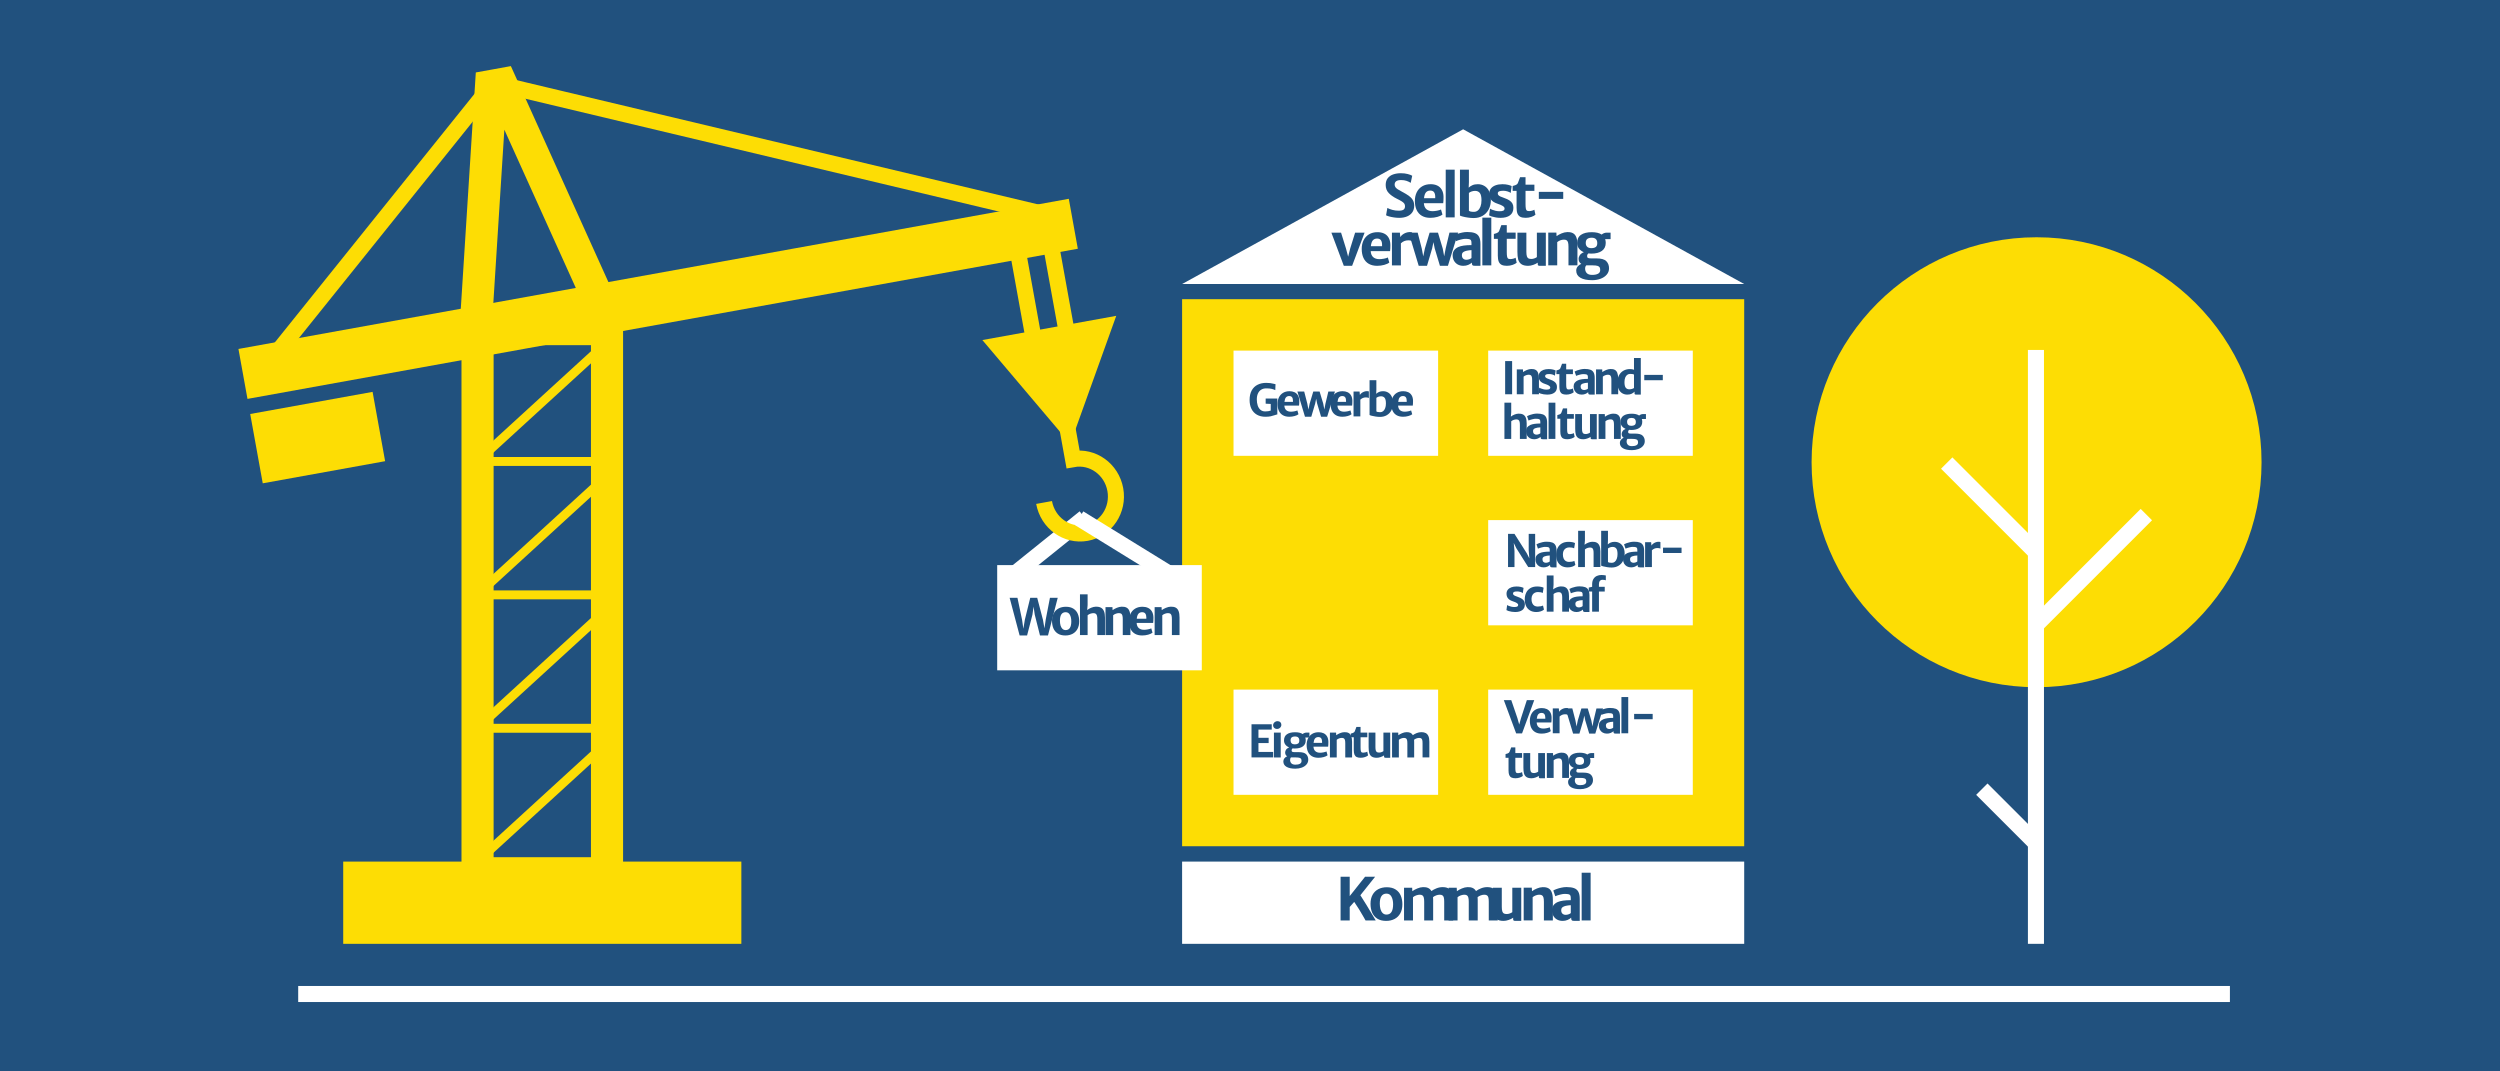 <?xml version="1.0" encoding="UTF-8" standalone="no"?>
<svg
   xmlns:dc="http://purl.org/dc/elements/1.1/"
   xmlns:cc="http://creativecommons.org/ns#"
   xmlns:rdf="http://www.w3.org/1999/02/22-rdf-syntax-ns#"
   xmlns:svg="http://www.w3.org/2000/svg"
   xmlns="http://www.w3.org/2000/svg"
   id="svg3393"
   version="1.1"
   xml:space="preserve"
   width="700"
   height="300"
   viewBox="0 0 700 300"><rect x="0" y="0" width="700" height="300" fill="#808080" stroke="none"/><defs
     id="defs3397"><clipPath
       clipPathUnits="userSpaceOnUse"
       id="clipPath3479"><path
         d="m 12.496,12.496 612.283,0 0,858.898 -612.283,0 0,-858.898 z"
         id="path3481" /></clipPath><clipPath
       clipPathUnits="userSpaceOnUse"
       id="clipPath3523"><path
         d="m 12.496,12.496 612.283,0 0,858.898 -612.283,0 0,-858.898 z"
         id="path3525" /></clipPath></defs><g
     id="g3808"><path
       d="M 2.5e-7,300 700,300 700,0 2.4999994e-7,0 l 0,300 z"
       style="fill:#21517e;fill-opacity:1;fill-rule:nonzero;stroke:none"
       id="path3403" /><path
       id="path3417"
       style="fill:#ffffff;fill-opacity:1;fill-rule:nonzero;stroke:none"
       d="m 409.682,36.202 -78.694,43.325 157.387,0 -78.694,-43.325 z" /><path
       d="m 330.989,236.946 157.387,0 0,-153.173 -157.387,0 0,153.173 z"
       style="fill:#fddd04;fill-opacity:1;fill-rule:nonzero;stroke:none"
       id="path3419" /><path
       d="m 345.385,127.63 57.286,0 0,-29.46 -57.286,0 0,29.46 z"
       style="fill:#ffffff;fill-opacity:1;fill-rule:nonzero;stroke:none"
       id="path3421" /><path
       d="m 416.694,127.63 57.286,0 0,-29.46 -57.286,0 0,29.46 z"
       style="fill:#ffffff;fill-opacity:1;fill-rule:nonzero;stroke:none"
       id="path3423" /><path
       d="m 345.385,222.55 57.286,0 0,-29.46 -57.286,0 0,29.46 z"
       style="fill:#ffffff;fill-opacity:1;fill-rule:nonzero;stroke:none"
       id="path3425" /><path
       d="m 416.694,222.55 57.286,0 0,-29.46 -57.286,0 0,29.46 z"
       style="fill:#ffffff;fill-opacity:1;fill-rule:nonzero;stroke:none"
       id="path3427" /><path
       d="m 416.694,175.09 57.286,0 0,-29.46 -57.286,0 0,29.46 z"
       style="fill:#ffffff;fill-opacity:1;fill-rule:nonzero;stroke:none"
       id="path3429" /><path
       d="m 330.989,264.272 157.387,0 0,-23.027 -157.387,0 0,23.027 z"
       style="fill:#ffffff;fill-opacity:1;fill-rule:nonzero;stroke:none"
       id="path3431" /><path
       id="path3653"
       style="font-style:normal;font-variant:normal;font-weight:bold;font-stretch:normal;font-size:medium;font-family:'Merriweather Sans';-inkscape-font-specification:'Merriweather Sans Bold';writing-mode:lr-tb;fill:#21517e;fill-opacity:1;fill-rule:nonzero;stroke:none"
       d="m 388.458,58.223 q 0.587,0.322 1.415,0.547 0.828,0.225 1.736,0.225 0.989,0 1.391,-0.297 0.402,-0.305 0.402,-0.949 0,-0.434 -0.201,-0.732 -0.201,-0.305 -0.683,-0.611 -0.474,-0.305 -1.487,-0.804 -1.351,-0.667 -2.195,-1.56 -0.844,-0.892 -0.844,-2.243 0,-1.158 0.563,-1.889 0.571,-0.74 1.527,-1.069 0.965,-0.338 2.179,-0.338 1.045,0 1.897,0.225 0.86,0.225 1.262,0.482 l -0.418,1.986 q -0.547,-0.346 -1.198,-0.563 -0.643,-0.217 -1.471,-0.217 -0.973,0 -1.407,0.33 -0.426,0.322 -0.426,0.924 0,0.426 0.209,0.732 0.217,0.305 0.635,0.587 0.418,0.273 1.27,0.723 1.158,0.611 1.841,1.101 0.691,0.482 1.101,1.158 0.418,0.675 0.418,1.616 0,1.077 -0.523,1.849 -0.523,0.764 -1.479,1.166 -0.949,0.394 -2.203,0.394 -0.748,0 -1.511,-0.121 -0.756,-0.113 -1.342,-0.281 -0.579,-0.169 -0.82,-0.322 l 0.362,-2.05 z" /><path
       id="path3655"
       style="font-style:normal;font-variant:normal;font-weight:bold;font-stretch:normal;font-size:medium;font-family:'Merriweather Sans';-inkscape-font-specification:'Merriweather Sans Bold';writing-mode:lr-tb;fill:#21517e;fill-opacity:1;fill-rule:nonzero;stroke:none"
       d="m 404.188,55.168 q 0,1.158 -0.088,1.72 l -5.418,0 q 0.072,1.133 0.707,1.688 0.643,0.555 1.736,0.555 0.523,0 1.262,-0.137 0.748,-0.145 1.093,-0.338 l 0.41,1.423 q -0.474,0.386 -1.423,0.651 -0.949,0.265 -1.978,0.265 -1.383,0 -2.355,-0.563 -0.973,-0.563 -1.471,-1.624 -0.498,-1.069 -0.498,-2.556 0,-1.351 0.523,-2.412 0.523,-1.061 1.519,-1.664 1.005,-0.603 2.388,-0.603 0.997,0 1.801,0.362 0.804,0.362 1.286,1.166 0.49,0.804 0.506,2.066 z m -2.331,0.33 q 0.008,-0.121 0.008,-0.354 0,-0.876 -0.33,-1.326 -0.33,-0.458 -1.069,-0.458 -0.74,0 -1.182,0.49 -0.434,0.482 -0.563,1.648 l 3.135,0 z" /><path
       id="path3657"
       style="font-style:normal;font-variant:normal;font-weight:bold;font-stretch:normal;font-size:medium;font-family:'Merriweather Sans';-inkscape-font-specification:'Merriweather Sans Bold';writing-mode:lr-tb;fill:#21517e;fill-opacity:1;fill-rule:nonzero;stroke:none"
       d="m 407.309,47.507 0,13.361 -2.508,0 0,-13.361 2.508,0 z" /><path
       id="path3659"
       style="font-style:normal;font-variant:normal;font-weight:bold;font-stretch:normal;font-size:medium;font-family:'Merriweather Sans';-inkscape-font-specification:'Merriweather Sans Bold';writing-mode:lr-tb;fill:#21517e;fill-opacity:1;fill-rule:nonzero;stroke:none"
       d="m 413.796,51.575 q 1.005,0 1.833,0.49 0.828,0.482 1.318,1.471 0.498,0.981 0.498,2.412 0,1.503 -0.603,2.669 -0.603,1.158 -1.696,1.801 -1.085,0.635 -2.492,0.635 -0.772,0 -1.616,-0.129 -0.836,-0.121 -1.471,-0.289 -0.635,-0.169 -0.78,-0.281 l 0,-12.838 2.508,0 0,3.513 -0.064,1.511 q 0.434,-0.41 1.045,-0.683 0.611,-0.281 1.519,-0.281 z m 1.021,4.51 q 0,-1.455 -0.458,-2.042 -0.458,-0.595 -1.334,-0.595 -0.498,0 -0.965,0.161 -0.458,0.161 -0.764,0.41 l 0,4.984 q 0.289,0.314 1.415,0.314 0.611,0 1.085,-0.378 0.474,-0.386 0.748,-1.117 0.273,-0.732 0.273,-1.736 z" /><path
       id="path3661"
       style="font-style:normal;font-variant:normal;font-weight:bold;font-stretch:normal;font-size:medium;font-family:'Merriweather Sans';-inkscape-font-specification:'Merriweather Sans Bold';writing-mode:lr-tb;fill:#21517e;fill-opacity:1;fill-rule:nonzero;stroke:none"
       d="m 417.212,58.424 q 0.153,0.121 0.571,0.297 0.418,0.169 0.965,0.297 0.555,0.129 1.093,0.129 0.748,0.008 1.093,-0.169 0.346,-0.177 0.346,-0.595 0,-0.386 -0.482,-0.699 -0.474,-0.314 -1.503,-0.651 -1.222,-0.402 -1.769,-1.093 -0.539,-0.691 -0.539,-1.704 0,-0.852 0.466,-1.447 0.474,-0.603 1.31,-0.908 0.836,-0.305 1.921,-0.305 0.876,0 1.568,0.169 0.691,0.169 1.013,0.354 l -0.273,1.929 q -0.273,-0.249 -0.884,-0.434 -0.603,-0.185 -1.174,-0.185 -0.82,0 -1.19,0.177 -0.362,0.169 -0.362,0.563 0,0.281 0.169,0.482 0.169,0.193 0.539,0.378 0.378,0.177 1.085,0.418 0.941,0.322 1.495,0.707 0.563,0.378 0.82,0.876 0.257,0.49 0.257,1.174 0,1.391 -0.957,2.106 -0.949,0.707 -2.637,0.707 -0.635,0 -1.278,-0.105 -0.643,-0.105 -1.158,-0.265 -0.506,-0.169 -0.764,-0.338 l 0.257,-1.865 z" /><path
       id="path3663"
       style="font-style:normal;font-variant:normal;font-weight:bold;font-stretch:normal;font-size:medium;font-family:'Merriweather Sans';-inkscape-font-specification:'Merriweather Sans Bold';writing-mode:lr-tb;fill:#21517e;fill-opacity:1;fill-rule:nonzero;stroke:none"
       d="m 424.642,53.44 -1.101,0 0,-1.359 q 0.531,-0.153 0.764,-0.233 0.241,-0.088 0.426,-0.233 0.185,-0.153 0.289,-0.402 0.169,-0.402 0.603,-1.6 l 1.527,0 0,2.09 2.484,0 0,1.736 -2.484,0 0,3.682 q 0,0.916 0.097,1.334 0.097,0.418 0.305,0.539 0.209,0.113 0.643,0.113 0.338,0 0.772,-0.113 0.442,-0.121 0.651,-0.273 l 0.305,1.407 q -0.378,0.338 -1.133,0.603 -0.748,0.265 -1.616,0.265 -0.924,0 -1.479,-0.281 -0.547,-0.289 -0.804,-0.908 -0.249,-0.627 -0.249,-1.664 l 0,-4.703 z" /><path
       id="path3665"
       style="font-style:normal;font-variant:normal;font-weight:bold;font-stretch:normal;font-size:medium;font-family:'Merriweather Sans';-inkscape-font-specification:'Merriweather Sans Bold';writing-mode:lr-tb;fill:#21517e;fill-opacity:1;fill-rule:nonzero;stroke:none"
       d="m 437.704,53.721 0,1.97 -6.833,0 0,-1.97 6.833,0 z" /><path
       id="path3667"
       style="font-style:normal;font-variant:normal;font-weight:bold;font-stretch:normal;font-size:medium;font-family:'Merriweather Sans';-inkscape-font-specification:'Merriweather Sans Bold';writing-mode:lr-tb;fill:#21517e;fill-opacity:1;fill-rule:nonzero;stroke:none"
       d="m 382.087,65.138 -3.497,9.293 -2.323,0 -3.481,-9.293 2.709,0 1.399,4.502 0.587,2.235 0.555,-2.235 1.399,-4.502 2.653,0 z" /><path
       id="path3669"
       style="font-style:normal;font-variant:normal;font-weight:bold;font-stretch:normal;font-size:medium;font-family:'Merriweather Sans';-inkscape-font-specification:'Merriweather Sans Bold';writing-mode:lr-tb;fill:#21517e;fill-opacity:1;fill-rule:nonzero;stroke:none"
       d="m 389.305,68.603 q 0,1.158 -0.088,1.72 l -5.418,0 q 0.072,1.133 0.707,1.688 0.643,0.555 1.736,0.555 0.523,0 1.262,-0.137 0.748,-0.145 1.093,-0.338 l 0.41,1.423 q -0.474,0.386 -1.423,0.651 -0.949,0.265 -1.978,0.265 -1.383,0 -2.355,-0.563 -0.973,-0.563 -1.471,-1.624 -0.498,-1.069 -0.498,-2.556 0,-1.351 0.523,-2.412 0.523,-1.061 1.519,-1.664 1.005,-0.603 2.388,-0.603 0.997,0 1.801,0.362 0.804,0.362 1.286,1.166 0.49,0.804 0.506,2.066 z m -2.331,0.33 q 0.008,-0.121 0.008,-0.354 0,-0.876 -0.33,-1.326 -0.33,-0.458 -1.069,-0.458 -0.74,0 -1.182,0.49 -0.434,0.482 -0.563,1.648 l 3.135,0 z" /><path
       id="path3671"
       style="font-style:normal;font-variant:normal;font-weight:bold;font-stretch:normal;font-size:medium;font-family:'Merriweather Sans';-inkscape-font-specification:'Merriweather Sans Bold';writing-mode:lr-tb;fill:#21517e;fill-opacity:1;fill-rule:nonzero;stroke:none"
       d="m 394.677,64.985 q 0.523,0 0.715,0.113 l 0,2.42 q -0.185,-0.105 -0.426,-0.161 -0.233,-0.064 -0.675,-0.064 -1.158,0 -2.042,0.828 l 0,6.182 -2.508,0 0,-9.164 2.227,0 0.113,1.254 q 0.201,-0.354 0.595,-0.675 0.402,-0.322 0.924,-0.523 0.531,-0.209 1.077,-0.209 z" /><path
       id="path3673"
       style="font-style:normal;font-variant:normal;font-weight:bold;font-stretch:normal;font-size:medium;font-family:'Merriweather Sans';-inkscape-font-specification:'Merriweather Sans Bold';writing-mode:lr-tb;fill:#21517e;fill-opacity:1;fill-rule:nonzero;stroke:none"
       d="m 408.278,65.138 -2.862,9.293 -2.235,0 -1.463,-4.88 -0.354,-1.752 -0.362,1.752 -1.439,4.88 -2.323,0 -2.798,-9.293 2.508,0 1.142,4.429 0.418,2.219 0.458,-2.211 1.326,-4.437 2.339,0 1.326,4.429 0.418,2.203 0.41,-2.179 1.061,-4.454 2.428,0 z" /><path
       id="path3675"
       style="font-style:normal;font-variant:normal;font-weight:bold;font-stretch:normal;font-size:medium;font-family:'Merriweather Sans';-inkscape-font-specification:'Merriweather Sans Bold';writing-mode:lr-tb;fill:#21517e;fill-opacity:1;fill-rule:nonzero;stroke:none"
       d="m 410.802,64.961 q 1.334,0 2.13,0.297 0.804,0.289 1.198,1.021 0.394,0.723 0.394,2.034 l 0,6.118 -1.463,0 q -0.362,0 -0.547,-0.048 -0.185,-0.048 -0.289,-0.225 -0.104,-0.177 -0.104,-0.563 l 0,-0.064 q -0.418,0.386 -1.029,0.643 -0.611,0.257 -1.359,0.257 -0.884,0 -1.568,-0.378 -0.675,-0.386 -1.053,-1.061 -0.37,-0.683 -0.37,-1.543 0,-0.804 0.41,-1.375 0.418,-0.571 1.19,-0.916 1.198,-0.531 3.674,-0.531 l 0,-0.579 q 0,-0.514 -0.137,-0.756 -0.129,-0.241 -0.506,-0.33 -0.37,-0.088 -1.174,-0.088 -0.386,0 -1.174,0.201 -0.788,0.193 -1.351,0.45 l -0.555,-1.608 q 0.322,-0.193 0.933,-0.418 0.611,-0.225 1.342,-0.378 0.732,-0.161 1.407,-0.161 z m -0.209,7.774 q 0.402,0 0.844,-0.161 0.442,-0.169 0.579,-0.346 l 0,-2.187 q -0.458,0 -1.037,0.105 -0.571,0.096 -0.852,0.225 -0.362,0.137 -0.579,0.37 -0.217,0.233 -0.217,0.691 0,0.643 0.346,0.973 0.354,0.33 0.916,0.33 z" /><path
       id="path3677"
       style="font-style:normal;font-variant:normal;font-weight:bold;font-stretch:normal;font-size:medium;font-family:'Merriweather Sans';-inkscape-font-specification:'Merriweather Sans Bold';writing-mode:lr-tb;fill:#21517e;fill-opacity:1;fill-rule:nonzero;stroke:none"
       d="m 417.566,60.942 0,13.361 -2.508,0 0,-13.361 2.508,0 z" /><path
       id="path3679"
       style="font-style:normal;font-variant:normal;font-weight:bold;font-stretch:normal;font-size:medium;font-family:'Merriweather Sans';-inkscape-font-specification:'Merriweather Sans Bold';writing-mode:lr-tb;fill:#21517e;fill-opacity:1;fill-rule:nonzero;stroke:none"
       d="m 419.39,66.874 -1.101,0 0,-1.359 q 0.531,-0.153 0.764,-0.233 0.241,-0.088 0.426,-0.233 0.185,-0.153 0.289,-0.402 0.169,-0.402 0.603,-1.6 l 1.527,0 0,2.09 2.484,0 0,1.736 -2.484,0 0,3.682 q 0,0.916 0.097,1.334 0.097,0.418 0.305,0.539 0.209,0.113 0.643,0.113 0.338,0 0.772,-0.113 0.442,-0.121 0.651,-0.273 l 0.305,1.407 q -0.378,0.338 -1.133,0.603 -0.748,0.265 -1.616,0.265 -0.924,0 -1.479,-0.281 -0.547,-0.289 -0.804,-0.908 -0.249,-0.627 -0.249,-1.664 l 0,-4.703 z" /><path
       id="path3681"
       style="font-style:normal;font-variant:normal;font-weight:bold;font-stretch:normal;font-size:medium;font-family:'Merriweather Sans';-inkscape-font-specification:'Merriweather Sans Bold';writing-mode:lr-tb;fill:#21517e;fill-opacity:1;fill-rule:nonzero;stroke:none"
       d="m 432.832,65.138 0,9.293 -1.656,0 q -0.322,0 -0.466,-0.096 -0.145,-0.088 -0.145,-0.37 l 0,-0.418 q -0.523,0.37 -1.278,0.627 -0.748,0.257 -1.399,0.257 -1.254,0 -1.913,-0.474 -0.659,-0.474 -0.884,-1.31 -0.217,-0.836 -0.217,-2.154 l 0,-5.354 2.508,0 0,5.33 q 0,0.86 0.145,1.302 0.153,0.434 0.442,0.587 0.297,0.153 0.82,0.153 0.402,0 0.852,-0.169 0.45,-0.169 0.683,-0.354 l 0,-6.849 2.508,0 z" /><path
       id="path3683"
       style="font-style:normal;font-variant:normal;font-weight:bold;font-stretch:normal;font-size:medium;font-family:'Merriweather Sans';-inkscape-font-specification:'Merriweather Sans Bold';writing-mode:lr-tb;fill:#21517e;fill-opacity:1;fill-rule:nonzero;stroke:none"
       d="m 435.789,65.138 0.048,0.981 q 0.555,-0.418 1.383,-0.764 0.828,-0.346 1.6,-0.37 0.989,-0.032 1.616,0.314 0.627,0.338 0.932,1.133 0.314,0.788 0.314,2.122 l 0,5.748 -2.508,0 0,-5.209 q 0,-0.78 -0.121,-1.206 -0.121,-0.434 -0.41,-0.619 -0.289,-0.185 -0.82,-0.169 -0.402,0.008 -0.908,0.185 -0.506,0.177 -0.892,0.514 l 0,6.503 -2.508,0 0,-9.164 2.275,0 z" /><path
       id="path3685"
       style="font-style:normal;font-variant:normal;font-weight:bold;font-stretch:normal;font-size:medium;font-family:'Merriweather Sans';-inkscape-font-specification:'Merriweather Sans Bold';writing-mode:lr-tb;fill:#21517e;fill-opacity:1;fill-rule:nonzero;stroke:none"
       d="m 450.965,66.955 -1.519,0 q 0.161,0.466 0.161,1.045 0,1.471 -1.069,2.243 -1.061,0.772 -3.007,0.772 -0.45,0 -0.796,-0.056 -0.169,0.137 -0.257,0.338 -0.088,0.193 -0.088,0.41 0,0.386 0.241,0.514 0.241,0.129 0.844,0.129 l 1.527,0 q 2.026,0 2.773,0.788 0.756,0.78 0.756,1.986 0,1.029 -0.659,1.785 -0.651,0.756 -1.736,1.15 -1.085,0.394 -2.339,0.394 -2.13,0 -3.296,-0.691 -1.158,-0.683 -1.158,-1.986 0,-0.635 0.386,-1.133 0.394,-0.49 1.029,-0.772 -0.386,-0.201 -0.571,-0.571 -0.177,-0.37 -0.177,-0.796 0,-0.547 0.338,-1.053 0.338,-0.506 1.125,-0.828 -0.876,-0.378 -1.383,-1.045 -0.498,-0.675 -0.498,-1.503 0,-1.576 1.077,-2.315 1.077,-0.748 3.023,-0.748 1.777,0 2.773,0.667 0.265,-0.233 0.635,-0.386 0.37,-0.153 0.844,-0.153 l 1.021,0 0,1.817 z m -5.394,2.524 q 0.788,0 1.222,-0.305 0.442,-0.305 0.442,-1.101 0,-0.748 -0.394,-1.125 -0.386,-0.386 -1.158,-0.386 -0.78,0 -1.23,0.338 -0.442,0.33 -0.442,1.142 0,0.675 0.402,1.061 0.402,0.378 1.158,0.378 z m -0.9,4.823 q -0.177,0 -0.498,-0.016 -0.338,0.305 -0.338,0.933 0,0.756 0.466,1.254 0.474,0.498 1.495,0.498 1.061,0 1.656,-0.33 0.603,-0.322 0.603,-1.021 0,-0.474 -0.145,-0.756 -0.145,-0.273 -0.595,-0.418 -0.45,-0.145 -1.334,-0.145 l -1.31,0 z" /><path
       id="path3687"
       style="font-style:normal;font-variant:normal;font-weight:bold;font-stretch:normal;font-size:medium;font-family:'Merriweather Sans';-inkscape-font-specification:'Merriweather Sans Bold';writing-mode:lr-tb;fill:#21517e;fill-opacity:1;fill-rule:nonzero;stroke:none"
       d="m 385.194,257.722 -2.846,0 q -0.088,-0.129 -0.233,-0.41 -0.04,-0.08 -0.104,-0.201 -0.064,-0.121 -0.169,-0.297 -0.603,-1.085 -1.318,-2.227 -0.707,-1.142 -1.342,-2.058 l -1.262,1.423 0,3.77 -2.556,0 0,-12.235 2.556,0 0,5.418 4.301,-5.418 2.814,0 -4.132,5.177 q 0.531,0.788 1.752,2.798 1.222,2.002 2.018,3.376 l 0.523,0.884 z" /><path
       id="path3689"
       style="font-style:normal;font-variant:normal;font-weight:bold;font-stretch:normal;font-size:medium;font-family:'Merriweather Sans';-inkscape-font-specification:'Merriweather Sans Bold';writing-mode:lr-tb;fill:#21517e;fill-opacity:1;fill-rule:nonzero;stroke:none"
       d="m 383.744,253.051 q 0,-1.471 0.579,-2.508 0.579,-1.045 1.608,-1.576 1.029,-0.539 2.363,-0.539 1.519,0 2.5,0.643 0.981,0.635 1.423,1.712 0.45,1.069 0.45,2.42 0,1.479 -0.579,2.524 -0.579,1.045 -1.608,1.584 -1.029,0.539 -2.355,0.539 -1.527,0 -2.508,-0.643 -0.981,-0.643 -1.431,-1.72 -0.442,-1.085 -0.442,-2.436 z m 6.327,0.161 q 0,-1.286 -0.458,-2.138 -0.458,-0.86 -1.391,-0.86 -1.881,0 -1.881,2.798 0,0.844 0.193,1.543 0.201,0.691 0.619,1.109 0.426,0.418 1.061,0.418 1.857,0 1.857,-2.87 z" /><path
       id="path3691"
       style="font-style:normal;font-variant:normal;font-weight:bold;font-stretch:normal;font-size:medium;font-family:'Merriweather Sans';-inkscape-font-specification:'Merriweather Sans Bold';writing-mode:lr-tb;fill:#21517e;fill-opacity:1;fill-rule:nonzero;stroke:none"
       d="m 403.95,248.397 q 0.965,0 1.608,0.346 0.651,0.346 0.989,1.133 0.338,0.78 0.338,2.082 l 0,5.764 -2.508,0 0,-5.217 q 0,-0.764 -0.104,-1.182 -0.105,-0.426 -0.378,-0.611 -0.265,-0.193 -0.78,-0.193 -0.466,0 -0.989,0.193 -0.514,0.193 -0.876,0.482 0.032,0.354 0.032,0.844 l 0,5.683 -2.508,0 0,-5.209 q 0,-0.756 -0.113,-1.182 -0.104,-0.426 -0.378,-0.619 -0.265,-0.193 -0.764,-0.193 -0.394,0 -0.941,0.177 -0.547,0.177 -0.941,0.523 l 0,6.503 -2.508,0 0,-9.164 2.275,0 0.048,0.981 q 0.555,-0.418 1.383,-0.764 0.828,-0.354 1.6,-0.378 0.852,-0.032 1.439,0.241 0.587,0.265 0.924,0.868 0.539,-0.418 1.399,-0.764 0.86,-0.346 1.752,-0.346 z" /><path
       id="path3693"
       style="font-style:normal;font-variant:normal;font-weight:bold;font-stretch:normal;font-size:medium;font-family:'Merriweather Sans';-inkscape-font-specification:'Merriweather Sans Bold';writing-mode:lr-tb;fill:#21517e;fill-opacity:1;fill-rule:nonzero;stroke:none"
       d="m 416.429,248.397 q 0.965,0 1.608,0.346 0.651,0.346 0.989,1.133 0.338,0.78 0.338,2.082 l 0,5.764 -2.508,0 0,-5.217 q 0,-0.764 -0.104,-1.182 -0.105,-0.426 -0.378,-0.611 -0.265,-0.193 -0.78,-0.193 -0.466,0 -0.989,0.193 -0.514,0.193 -0.876,0.482 0.032,0.354 0.032,0.844 l 0,5.683 -2.508,0 0,-5.209 q 0,-0.756 -0.113,-1.182 -0.104,-0.426 -0.378,-0.619 -0.265,-0.193 -0.764,-0.193 -0.394,0 -0.941,0.177 -0.547,0.177 -0.941,0.523 l 0,6.503 -2.508,0 0,-9.164 2.275,0 0.048,0.981 q 0.555,-0.418 1.383,-0.764 0.828,-0.354 1.6,-0.378 0.852,-0.032 1.439,0.241 0.587,0.265 0.924,0.868 0.539,-0.418 1.399,-0.764 0.86,-0.346 1.752,-0.346 z" /><path
       id="path3695"
       style="font-style:normal;font-variant:normal;font-weight:bold;font-stretch:normal;font-size:medium;font-family:'Merriweather Sans';-inkscape-font-specification:'Merriweather Sans Bold';writing-mode:lr-tb;fill:#21517e;fill-opacity:1;fill-rule:nonzero;stroke:none"
       d="m 425.95,248.558 0,9.293 -1.656,0 q -0.322,0 -0.466,-0.097 -0.145,-0.088 -0.145,-0.37 l 0,-0.418 q -0.523,0.37 -1.278,0.627 -0.748,0.257 -1.399,0.257 -1.254,0 -1.913,-0.474 -0.659,-0.474 -0.884,-1.31 -0.217,-0.836 -0.217,-2.154 l 0,-5.354 2.508,0 0,5.33 q 0,0.86 0.145,1.302 0.153,0.434 0.442,0.587 0.297,0.153 0.82,0.153 0.402,0 0.852,-0.169 0.45,-0.169 0.683,-0.354 l 0,-6.849 2.508,0 z" /><path
       id="path3697"
       style="font-style:normal;font-variant:normal;font-weight:bold;font-stretch:normal;font-size:medium;font-family:'Merriweather Sans';-inkscape-font-specification:'Merriweather Sans Bold';writing-mode:lr-tb;fill:#21517e;fill-opacity:1;fill-rule:nonzero;stroke:none"
       d="m 428.908,248.558 0.048,0.981 q 0.555,-0.418 1.383,-0.764 0.828,-0.346 1.6,-0.37 0.989,-0.032 1.616,0.314 0.627,0.338 0.933,1.133 0.314,0.788 0.314,2.122 l 0,5.748 -2.508,0 0,-5.209 q 0,-0.78 -0.121,-1.206 -0.121,-0.434 -0.41,-0.619 -0.289,-0.185 -0.82,-0.169 -0.402,0.008 -0.908,0.185 -0.506,0.177 -0.892,0.514 l 0,6.503 -2.508,0 0,-9.164 2.275,0 z" /><path
       id="path3699"
       style="font-style:normal;font-variant:normal;font-weight:bold;font-stretch:normal;font-size:medium;font-family:'Merriweather Sans';-inkscape-font-specification:'Merriweather Sans Bold';writing-mode:lr-tb;fill:#21517e;fill-opacity:1;fill-rule:nonzero;stroke:none"
       d="m 438.609,248.381 q 1.334,0 2.13,0.297 0.804,0.289 1.198,1.021 0.394,0.723 0.394,2.034 l 0,6.118 -1.463,0 q -0.362,0 -0.547,-0.048 -0.185,-0.048 -0.289,-0.225 -0.105,-0.177 -0.105,-0.563 l 0,-0.064 q -0.418,0.386 -1.029,0.643 -0.611,0.257 -1.359,0.257 -0.884,0 -1.568,-0.378 -0.675,-0.386 -1.053,-1.061 -0.37,-0.683 -0.37,-1.543 0,-0.804 0.41,-1.375 0.418,-0.571 1.19,-0.916 1.198,-0.531 3.674,-0.531 l 0,-0.579 q 0,-0.514 -0.137,-0.756 -0.129,-0.241 -0.506,-0.33 -0.37,-0.088 -1.174,-0.088 -0.386,0 -1.174,0.201 -0.788,0.193 -1.351,0.45 l -0.555,-1.608 q 0.322,-0.193 0.932,-0.418 0.611,-0.225 1.342,-0.378 0.732,-0.161 1.407,-0.161 z m -0.209,7.774 q 0.402,0 0.844,-0.161 0.442,-0.169 0.579,-0.346 l 0,-2.187 q -0.458,0 -1.037,0.104 -0.571,0.097 -0.852,0.225 -0.362,0.137 -0.579,0.37 -0.217,0.233 -0.217,0.691 0,0.643 0.346,0.973 0.354,0.33 0.916,0.33 z" /><path
       id="path3701"
       style="font-style:normal;font-variant:normal;font-weight:bold;font-stretch:normal;font-size:medium;font-family:'Merriweather Sans';-inkscape-font-specification:'Merriweather Sans Bold';writing-mode:lr-tb;fill:#21517e;fill-opacity:1;fill-rule:nonzero;stroke:none"
       d="m 445.373,244.361 0,13.361 -2.508,0 0,-13.361 2.508,0 z" /><path
       id="path3543"
       style="font-style:normal;font-variant:normal;font-weight:bold;font-stretch:normal;font-size:medium;font-family:'Merriweather Sans';-inkscape-font-specification:'Merriweather Sans Bold';writing-mode:lr-tb;fill:#21517e;fill-opacity:1;fill-rule:nonzero;stroke:none"
       d="m 429.842,149.479 0,9.29 -1.947,0 -3.314,-5.255 -0.732,-1.483 0.208,2.216 0,4.523 -1.807,0 0,-9.29 1.801,0 3.461,5.463 0.702,1.392 -0.177,-2.234 0,-4.62 1.807,0 z" /><path
       id="path3545"
       style="font-style:normal;font-variant:normal;font-weight:bold;font-stretch:normal;font-size:medium;font-family:'Merriweather Sans';-inkscape-font-specification:'Merriweather Sans Bold';writing-mode:lr-tb;fill:#21517e;fill-opacity:1;fill-rule:nonzero;stroke:none"
       d="m 433.007,151.676 q 1.013,0 1.617,0.226 0.61,0.22 0.909,0.775 0.299,0.549 0.299,1.544 l 0,4.645 -1.111,0 q -0.275,0 -0.415,-0.037 -0.14,-0.037 -0.22,-0.171 -0.079,-0.134 -0.079,-0.427 l 0,-0.049 q -0.317,0.293 -0.781,0.488 -0.464,0.195 -1.032,0.195 -0.671,0 -1.19,-0.287 -0.513,-0.293 -0.8,-0.806 -0.281,-0.519 -0.281,-1.172 0,-0.61 0.311,-1.044 0.317,-0.433 0.903,-0.696 0.909,-0.403 2.789,-0.403 l 0,-0.439 q 0,-0.391 -0.104,-0.574 -0.098,-0.183 -0.385,-0.25 -0.281,-0.067 -0.891,-0.067 -0.293,0 -0.891,0.153 -0.598,0.146 -1.025,0.342 l -0.421,-1.221 q 0.244,-0.146 0.708,-0.317 0.464,-0.171 1.019,-0.287 0.555,-0.122 1.068,-0.122 z m -0.159,5.902 q 0.305,0 0.641,-0.122 0.336,-0.128 0.439,-0.262 l 0,-1.66 q -0.348,0 -0.787,0.079 -0.433,0.073 -0.647,0.171 -0.275,0.104 -0.439,0.281 -0.165,0.177 -0.165,0.525 0,0.488 0.262,0.739 0.269,0.25 0.696,0.25 z" /><path
       id="path3547"
       style="font-style:normal;font-variant:normal;font-weight:bold;font-stretch:normal;font-size:medium;font-family:'Merriweather Sans';-inkscape-font-specification:'Merriweather Sans Bold';writing-mode:lr-tb;fill:#21517e;fill-opacity:1;fill-rule:nonzero;stroke:none"
       d="m 439.192,151.713 q 0.616,0 1.117,0.11 0.5,0.104 0.69,0.244 l -0.238,1.471 q -0.262,-0.14 -0.586,-0.201 -0.317,-0.067 -0.787,-0.067 -0.439,0 -0.836,0.189 -0.397,0.183 -0.659,0.604 -0.262,0.415 -0.281,1.074 -0.018,0.726 0.195,1.221 0.214,0.494 0.604,0.739 0.397,0.238 0.903,0.238 0.458,0 0.873,-0.079 0.421,-0.086 0.641,-0.208 l 0.275,1.129 q -0.323,0.311 -0.903,0.5 -0.58,0.189 -1.233,0.189 -1.05,0 -1.782,-0.446 -0.732,-0.452 -1.099,-1.239 -0.366,-0.793 -0.366,-1.807 0,-1.05 0.385,-1.88 0.385,-0.83 1.166,-1.306 0.781,-0.476 1.923,-0.476 z" /><path
       id="path3549"
       style="font-style:normal;font-variant:normal;font-weight:bold;font-stretch:normal;font-size:medium;font-family:'Merriweather Sans';-inkscape-font-specification:'Merriweather Sans Bold';writing-mode:lr-tb;fill:#21517e;fill-opacity:1;fill-rule:nonzero;stroke:none"
       d="m 445.802,151.694 q 0.781,-0.024 1.288,0.244 0.513,0.269 0.763,0.879 0.256,0.61 0.256,1.617 l 0,4.333 -1.904,0 0,-3.955 q 0,-0.562 -0.098,-0.885 -0.092,-0.33 -0.305,-0.476 -0.208,-0.146 -0.58,-0.146 -0.311,0 -0.726,0.128 -0.409,0.128 -0.714,0.397 l 0,4.938 -1.904,0 0,-10.144 1.904,0 0,2.673 -0.104,1.233 q 0.391,-0.323 0.983,-0.568 0.598,-0.25 1.141,-0.269 z" /><path
       id="path3552"
       style="font-style:normal;font-variant:normal;font-weight:bold;font-stretch:normal;font-size:medium;font-family:'Merriweather Sans';-inkscape-font-specification:'Merriweather Sans Bold';writing-mode:lr-tb;fill:#21517e;fill-opacity:1;fill-rule:nonzero;stroke:none"
       d="m 452.13,151.713 q 0.763,0 1.392,0.372 0.629,0.366 1.001,1.117 0.378,0.745 0.378,1.831 0,1.141 -0.458,2.026 -0.458,0.879 -1.288,1.367 -0.824,0.482 -1.892,0.482 -0.586,0 -1.227,-0.098 -0.635,-0.092 -1.117,-0.22 -0.482,-0.128 -0.592,-0.214 l 0,-9.747 1.904,0 0,2.667 -0.049,1.147 q 0.33,-0.311 0.793,-0.519 0.464,-0.214 1.154,-0.214 z m 0.775,3.424 q 0,-1.105 -0.348,-1.55 -0.348,-0.452 -1.013,-0.452 -0.378,0 -0.732,0.122 -0.348,0.122 -0.58,0.311 l 0,3.784 q 0.22,0.238 1.074,0.238 0.464,0 0.824,-0.287 0.36,-0.293 0.568,-0.848 0.208,-0.555 0.208,-1.318 z" /><path
       id="path3554"
       style="font-style:normal;font-variant:normal;font-weight:bold;font-stretch:normal;font-size:medium;font-family:'Merriweather Sans';-inkscape-font-specification:'Merriweather Sans Bold';writing-mode:lr-tb;fill:#21517e;fill-opacity:1;fill-rule:nonzero;stroke:none"
       d="m 457.531,151.676 q 1.013,0 1.617,0.226 0.61,0.22 0.909,0.775 0.299,0.549 0.299,1.544 l 0,4.645 -1.111,0 q -0.275,0 -0.415,-0.037 -0.14,-0.037 -0.22,-0.171 -0.079,-0.134 -0.079,-0.427 l 0,-0.049 q -0.317,0.293 -0.781,0.488 -0.464,0.195 -1.031,0.195 -0.671,0 -1.19,-0.287 -0.513,-0.293 -0.8,-0.806 -0.281,-0.519 -0.281,-1.172 0,-0.61 0.311,-1.044 0.317,-0.433 0.903,-0.696 0.909,-0.403 2.789,-0.403 l 0,-0.439 q 0,-0.391 -0.104,-0.574 -0.098,-0.183 -0.385,-0.25 -0.281,-0.067 -0.891,-0.067 -0.293,0 -0.891,0.153 -0.598,0.146 -1.025,0.342 l -0.421,-1.221 q 0.244,-0.146 0.708,-0.317 0.464,-0.171 1.019,-0.287 0.555,-0.122 1.068,-0.122 z m -0.159,5.902 q 0.305,0 0.641,-0.122 0.336,-0.128 0.439,-0.262 l 0,-1.66 q -0.348,0 -0.787,0.079 -0.433,0.073 -0.647,0.171 -0.275,0.104 -0.439,0.281 -0.165,0.177 -0.165,0.525 0,0.488 0.262,0.739 0.269,0.25 0.696,0.25 z" /><path
       id="path3556"
       style="font-style:normal;font-variant:normal;font-weight:bold;font-stretch:normal;font-size:medium;font-family:'Merriweather Sans';-inkscape-font-specification:'Merriweather Sans Bold';writing-mode:lr-tb;fill:#21517e;fill-opacity:1;fill-rule:nonzero;stroke:none"
       d="m 464.376,151.694 q 0.397,0 0.543,0.086 l 0,1.837 q -0.14,-0.079 -0.323,-0.122 -0.177,-0.049 -0.513,-0.049 -0.879,0 -1.55,0.629 l 0,4.694 -1.904,0 0,-6.958 1.691,0 0.086,0.952 q 0.153,-0.269 0.452,-0.513 0.305,-0.244 0.702,-0.397 0.403,-0.159 0.818,-0.159 z" /><path
       id="path3558"
       style="font-style:normal;font-variant:normal;font-weight:bold;font-stretch:normal;font-size:medium;font-family:'Merriweather Sans';-inkscape-font-specification:'Merriweather Sans Bold';writing-mode:lr-tb;fill:#21517e;fill-opacity:1;fill-rule:nonzero;stroke:none"
       d="m 470.834,153.342 0,1.495 -5.188,0 0,-1.495 5.188,0 z" /><path
       id="path3560"
       style="font-style:normal;font-variant:normal;font-weight:bold;font-stretch:normal;font-size:medium;font-family:'Merriweather Sans';-inkscape-font-specification:'Merriweather Sans Bold';writing-mode:lr-tb;fill:#21517e;fill-opacity:1;fill-rule:nonzero;stroke:none"
       d="m 421.999,169.413 q 0.116,0.091 0.433,0.226 0.317,0.128 0.732,0.226 0.421,0.098 0.83,0.098 0.568,0.006 0.83,-0.128 0.262,-0.134 0.262,-0.452 0,-0.293 -0.366,-0.531 -0.36,-0.238 -1.141,-0.494 -0.928,-0.305 -1.343,-0.83 -0.409,-0.525 -0.409,-1.294 0,-0.647 0.354,-1.099 0.36,-0.458 0.995,-0.69 0.635,-0.232 1.459,-0.232 0.665,0 1.19,0.128 0.525,0.128 0.769,0.269 l -0.208,1.465 q -0.208,-0.189 -0.671,-0.33 -0.458,-0.14 -0.891,-0.14 -0.623,0 -0.903,0.134 -0.275,0.128 -0.275,0.427 0,0.214 0.128,0.366 0.128,0.146 0.409,0.287 0.287,0.134 0.824,0.317 0.714,0.244 1.135,0.537 0.427,0.287 0.623,0.665 0.195,0.372 0.195,0.891 0,1.056 -0.726,1.599 -0.72,0.537 -2.002,0.537 -0.482,0 -0.97,-0.079 -0.488,-0.079 -0.879,-0.201 -0.385,-0.128 -0.58,-0.256 l 0.195,-1.416 z" /><path
       id="path3562"
       style="font-style:normal;font-variant:normal;font-weight:bold;font-stretch:normal;font-size:medium;font-family:'Merriweather Sans';-inkscape-font-specification:'Merriweather Sans Bold';writing-mode:lr-tb;fill:#21517e;fill-opacity:1;fill-rule:nonzero;stroke:none"
       d="m 430.404,164.213 q 0.616,0 1.117,0.11 0.5,0.104 0.69,0.244 l -0.238,1.471 q -0.262,-0.14 -0.586,-0.201 -0.317,-0.067 -0.787,-0.067 -0.439,0 -0.836,0.189 -0.397,0.183 -0.659,0.604 -0.262,0.415 -0.281,1.074 -0.018,0.726 0.195,1.221 0.214,0.494 0.604,0.739 0.397,0.238 0.903,0.238 0.458,0 0.873,-0.079 0.421,-0.086 0.641,-0.208 l 0.275,1.129 q -0.323,0.311 -0.903,0.5 -0.58,0.189 -1.233,0.189 -1.05,0 -1.782,-0.446 -0.732,-0.452 -1.099,-1.239 -0.366,-0.793 -0.366,-1.807 0,-1.05 0.385,-1.88 0.385,-0.83 1.166,-1.306 0.781,-0.476 1.923,-0.476 z" /><path
       id="path3564"
       style="font-style:normal;font-variant:normal;font-weight:bold;font-stretch:normal;font-size:medium;font-family:'Merriweather Sans';-inkscape-font-specification:'Merriweather Sans Bold';writing-mode:lr-tb;fill:#21517e;fill-opacity:1;fill-rule:nonzero;stroke:none"
       d="m 437.014,164.194 q 0.781,-0.024 1.288,0.244 0.513,0.269 0.763,0.879 0.256,0.61 0.256,1.617 l 0,4.333 -1.904,0 0,-3.955 q 0,-0.562 -0.098,-0.885 -0.092,-0.33 -0.305,-0.476 -0.208,-0.146 -0.58,-0.146 -0.311,0 -0.726,0.128 -0.409,0.128 -0.714,0.397 l 0,4.938 -1.904,0 0,-10.144 1.904,0 0,2.673 -0.104,1.233 q 0.391,-0.323 0.983,-0.568 0.598,-0.25 1.141,-0.269 z" /><path
       id="path3566"
       style="font-style:normal;font-variant:normal;font-weight:bold;font-stretch:normal;font-size:medium;font-family:'Merriweather Sans';-inkscape-font-specification:'Merriweather Sans Bold';writing-mode:lr-tb;fill:#21517e;fill-opacity:1;fill-rule:nonzero;stroke:none"
       d="m 442.219,164.176 q 1.013,0 1.617,0.226 0.61,0.22 0.909,0.775 0.299,0.549 0.299,1.544 l 0,4.645 -1.111,0 q -0.275,0 -0.415,-0.037 -0.14,-0.037 -0.22,-0.171 -0.079,-0.134 -0.079,-0.427 l 0,-0.049 q -0.317,0.293 -0.781,0.488 -0.464,0.195 -1.031,0.195 -0.671,0 -1.19,-0.287 -0.513,-0.293 -0.8,-0.806 -0.281,-0.519 -0.281,-1.172 0,-0.61 0.311,-1.044 0.317,-0.433 0.903,-0.696 0.909,-0.403 2.789,-0.403 l 0,-0.439 q 0,-0.391 -0.104,-0.574 -0.098,-0.183 -0.385,-0.25 -0.281,-0.067 -0.891,-0.067 -0.293,0 -0.891,0.153 -0.598,0.146 -1.025,0.342 l -0.421,-1.221 q 0.244,-0.146 0.708,-0.317 0.464,-0.171 1.019,-0.287 0.555,-0.122 1.068,-0.122 z m -0.159,5.902 q 0.305,0 0.641,-0.122 0.336,-0.128 0.439,-0.262 l 0,-1.66 q -0.348,0 -0.787,0.079 -0.433,0.073 -0.647,0.171 -0.275,0.104 -0.439,0.281 -0.165,0.177 -0.165,0.525 0,0.488 0.262,0.739 0.269,0.25 0.696,0.25 z" /><path
       id="path3568"
       style="font-style:normal;font-variant:normal;font-weight:bold;font-stretch:normal;font-size:medium;font-family:'Merriweather Sans';-inkscape-font-specification:'Merriweather Sans Bold';writing-mode:lr-tb;fill:#21517e;fill-opacity:1;fill-rule:nonzero;stroke:none"
       d="m 444.852,165.629 0,-1.111 0.946,-0.208 0,-0.665 q 0,-0.958 0.378,-1.55 0.378,-0.592 0.964,-0.842 0.592,-0.256 1.257,-0.256 0.36,0 0.726,0.049 0.372,0.043 0.507,0.085 l 0,1.355 q -0.305,-0.146 -0.952,-0.146 -0.446,0 -0.714,0.323 -0.262,0.323 -0.262,0.94 l 0,0.708 1.624,0 0,1.318 -1.624,0 0,5.64 -1.904,0 0,-5.64 -0.946,0 z" /><path
       id="path3570"
       style="font-style:normal;font-variant:normal;font-weight:bold;font-stretch:normal;font-size:medium;font-family:'Merriweather Sans';-inkscape-font-specification:'Merriweather Sans Bold';writing-mode:lr-tb;fill:#21517e;fill-opacity:1;fill-rule:nonzero;stroke:none"
       d="m 423.394,101.104 0,9.29 -1.953,0 0,-9.29 1.953,0 z" /><path
       id="path3572"
       style="font-style:normal;font-variant:normal;font-weight:bold;font-stretch:normal;font-size:medium;font-family:'Merriweather Sans';-inkscape-font-specification:'Merriweather Sans Bold';writing-mode:lr-tb;fill:#21517e;fill-opacity:1;fill-rule:nonzero;stroke:none"
       d="m 426.428,103.435 0.037,0.745 q 0.421,-0.317 1.05,-0.58 0.629,-0.262 1.215,-0.281 0.751,-0.024 1.227,0.238 0.476,0.256 0.708,0.861 0.238,0.598 0.238,1.611 l 0,4.364 -1.904,0 0,-3.955 q 0,-0.592 -0.092,-0.916 -0.091,-0.33 -0.311,-0.47 -0.22,-0.14 -0.623,-0.128 -0.305,0.006 -0.69,0.14 -0.385,0.134 -0.677,0.391 l 0,4.938 -1.904,0 0,-6.958 1.727,0 z" /><path
       id="path3574"
       style="font-style:normal;font-variant:normal;font-weight:bold;font-stretch:normal;font-size:medium;font-family:'Merriweather Sans';-inkscape-font-specification:'Merriweather Sans Bold';writing-mode:lr-tb;fill:#21517e;fill-opacity:1;fill-rule:nonzero;stroke:none"
       d="m 430.986,108.538 q 0.116,0.091 0.433,0.226 0.317,0.128 0.732,0.226 0.421,0.098 0.83,0.098 0.568,0.006 0.83,-0.128 0.262,-0.134 0.262,-0.452 0,-0.293 -0.366,-0.531 -0.36,-0.238 -1.141,-0.494 -0.928,-0.305 -1.343,-0.83 -0.409,-0.525 -0.409,-1.294 0,-0.647 0.354,-1.099 0.36,-0.458 0.995,-0.69 0.635,-0.232 1.459,-0.232 0.665,0 1.19,0.128 0.525,0.128 0.769,0.269 l -0.208,1.465 q -0.208,-0.189 -0.671,-0.33 -0.458,-0.14 -0.891,-0.14 -0.623,0 -0.903,0.134 -0.275,0.128 -0.275,0.427 0,0.214 0.128,0.366 0.128,0.146 0.409,0.287 0.287,0.134 0.824,0.317 0.714,0.244 1.135,0.537 0.427,0.287 0.623,0.665 0.195,0.372 0.195,0.891 0,1.056 -0.726,1.599 -0.72,0.537 -2.002,0.537 -0.482,0 -0.97,-0.079 -0.488,-0.079 -0.879,-0.201 -0.385,-0.128 -0.58,-0.256 l 0.195,-1.416 z" /><path
       id="path3576"
       style="font-style:normal;font-variant:normal;font-weight:bold;font-stretch:normal;font-size:medium;font-family:'Merriweather Sans';-inkscape-font-specification:'Merriweather Sans Bold';writing-mode:lr-tb;fill:#21517e;fill-opacity:1;fill-rule:nonzero;stroke:none"
       d="m 436.627,104.754 -0.836,0 0,-1.031 q 0.403,-0.116 0.58,-0.177 0.183,-0.067 0.323,-0.177 0.14,-0.116 0.22,-0.305 0.128,-0.305 0.458,-1.215 l 1.16,0 0,1.587 1.886,0 0,1.318 -1.886,0 0,2.795 q 0,0.696 0.073,1.013 0.073,0.317 0.232,0.409 0.159,0.086 0.488,0.086 0.256,0 0.586,-0.086 0.336,-0.091 0.494,-0.208 l 0.232,1.068 q -0.287,0.256 -0.861,0.458 -0.568,0.201 -1.227,0.201 -0.702,0 -1.123,-0.214 -0.415,-0.22 -0.61,-0.69 -0.189,-0.476 -0.189,-1.263 l 0,-3.571 z" /><path
       id="path3578"
       style="font-style:normal;font-variant:normal;font-weight:bold;font-stretch:normal;font-size:medium;font-family:'Merriweather Sans';-inkscape-font-specification:'Merriweather Sans Bold';writing-mode:lr-tb;fill:#21517e;fill-opacity:1;fill-rule:nonzero;stroke:none"
       d="m 443.694,103.301 q 1.013,0 1.617,0.226 0.61,0.22 0.909,0.775 0.299,0.549 0.299,1.544 l 0,4.645 -1.111,0 q -0.275,0 -0.415,-0.037 -0.14,-0.037 -0.22,-0.171 -0.079,-0.134 -0.079,-0.427 l 0,-0.049 q -0.317,0.293 -0.781,0.488 -0.464,0.195 -1.032,0.195 -0.671,0 -1.19,-0.287 -0.513,-0.293 -0.8,-0.806 -0.281,-0.519 -0.281,-1.172 0,-0.61 0.311,-1.044 0.317,-0.433 0.903,-0.696 0.909,-0.403 2.789,-0.403 l 0,-0.439 q 0,-0.391 -0.104,-0.574 -0.098,-0.183 -0.385,-0.25 -0.281,-0.067 -0.891,-0.067 -0.293,0 -0.891,0.153 -0.598,0.146 -1.025,0.342 l -0.421,-1.221 q 0.244,-0.146 0.708,-0.317 0.464,-0.171 1.019,-0.287 0.555,-0.122 1.068,-0.122 z m -0.159,5.902 q 0.305,0 0.641,-0.122 0.336,-0.128 0.439,-0.262 l 0,-1.66 q -0.348,0 -0.787,0.079 -0.433,0.073 -0.647,0.171 -0.275,0.104 -0.439,0.281 -0.165,0.177 -0.165,0.525 0,0.488 0.262,0.739 0.269,0.25 0.696,0.25 z" /><path
       id="path3580"
       style="font-style:normal;font-variant:normal;font-weight:bold;font-stretch:normal;font-size:medium;font-family:'Merriweather Sans';-inkscape-font-specification:'Merriweather Sans Bold';writing-mode:lr-tb;fill:#21517e;fill-opacity:1;fill-rule:nonzero;stroke:none"
       d="m 448.616,103.435 0.037,0.745 q 0.421,-0.317 1.05,-0.58 0.629,-0.262 1.215,-0.281 0.751,-0.024 1.227,0.238 0.476,0.256 0.708,0.861 0.238,0.598 0.238,1.611 l 0,4.364 -1.904,0 0,-3.955 q 0,-0.592 -0.092,-0.916 -0.091,-0.33 -0.311,-0.47 -0.22,-0.14 -0.623,-0.128 -0.305,0.006 -0.69,0.14 -0.385,0.134 -0.677,0.391 l 0,4.938 -1.904,0 0,-6.958 1.727,0 z" /><path
       id="path3582"
       style="font-style:normal;font-variant:normal;font-weight:bold;font-stretch:normal;font-size:medium;font-family:'Merriweather Sans';-inkscape-font-specification:'Merriweather Sans Bold';writing-mode:lr-tb;fill:#21517e;fill-opacity:1;fill-rule:nonzero;stroke:none"
       d="m 459.424,100.249 0,10.242 -1.294,0 q -0.232,0 -0.348,-0.073 -0.11,-0.067 -0.11,-0.281 l 0,-0.47 q -0.336,0.342 -0.818,0.586 -0.476,0.238 -1.227,0.238 -0.763,0 -1.392,-0.372 -0.629,-0.378 -1.007,-1.135 -0.372,-0.757 -0.372,-1.843 0,-1.141 0.439,-2.002 0.446,-0.861 1.245,-1.331 0.806,-0.47 1.855,-0.47 0.623,0 1.141,0.195 l -0.018,-0.61 0,-2.673 1.904,0 z m -4.572,6.781 q 0,1.074 0.348,1.526 0.354,0.452 1.013,0.452 0.372,0 0.72,-0.104 0.354,-0.104 0.586,-0.262 l 0,-3.754 q -0.171,-0.116 -0.433,-0.153 -0.262,-0.043 -0.635,-0.043 -0.47,0 -0.83,0.262 -0.36,0.262 -0.568,0.787 -0.201,0.525 -0.201,1.288 z" /><path
       id="path3584"
       style="font-style:normal;font-variant:normal;font-weight:bold;font-stretch:normal;font-size:medium;font-family:'Merriweather Sans';-inkscape-font-specification:'Merriweather Sans Bold';writing-mode:lr-tb;fill:#21517e;fill-opacity:1;fill-rule:nonzero;stroke:none"
       d="m 465.584,104.967 0,1.495 -5.188,0 0,-1.495 5.188,0 z" /><path
       id="path3586"
       style="font-style:normal;font-variant:normal;font-weight:bold;font-stretch:normal;font-size:medium;font-family:'Merriweather Sans';-inkscape-font-specification:'Merriweather Sans Bold';writing-mode:lr-tb;fill:#21517e;fill-opacity:1;fill-rule:nonzero;stroke:none"
       d="m 425.164,115.819 q 0.781,-0.024 1.288,0.244 0.513,0.269 0.763,0.879 0.256,0.61 0.256,1.617 l 0,4.333 -1.904,0 0,-3.955 q 0,-0.562 -0.098,-0.885 -0.091,-0.33 -0.305,-0.476 -0.208,-0.146 -0.58,-0.146 -0.311,0 -0.726,0.128 -0.409,0.128 -0.714,0.397 l 0,4.938 -1.904,0 0,-10.144 1.904,0 0,2.673 -0.104,1.233 q 0.391,-0.323 0.983,-0.568 0.598,-0.25 1.141,-0.269 z" /><path
       id="path3588"
       style="font-style:normal;font-variant:normal;font-weight:bold;font-stretch:normal;font-size:medium;font-family:'Merriweather Sans';-inkscape-font-specification:'Merriweather Sans Bold';writing-mode:lr-tb;fill:#21517e;fill-opacity:1;fill-rule:nonzero;stroke:none"
       d="m 430.369,115.801 q 1.013,0 1.617,0.226 0.61,0.22 0.909,0.775 0.299,0.549 0.299,1.544 l 0,4.645 -1.111,0 q -0.275,0 -0.415,-0.037 -0.14,-0.037 -0.22,-0.171 -0.079,-0.134 -0.079,-0.427 l 0,-0.049 q -0.317,0.293 -0.781,0.488 -0.464,0.195 -1.031,0.195 -0.671,0 -1.19,-0.287 -0.513,-0.293 -0.8,-0.806 -0.281,-0.519 -0.281,-1.172 0,-0.61 0.311,-1.044 0.317,-0.433 0.903,-0.696 0.909,-0.403 2.789,-0.403 l 0,-0.439 q 0,-0.391 -0.104,-0.574 -0.098,-0.183 -0.385,-0.25 -0.281,-0.067 -0.891,-0.067 -0.293,0 -0.891,0.153 -0.598,0.146 -1.025,0.342 l -0.421,-1.221 q 0.244,-0.146 0.708,-0.317 0.464,-0.171 1.019,-0.287 0.555,-0.122 1.068,-0.122 z m -0.159,5.902 q 0.305,0 0.641,-0.122 0.336,-0.128 0.439,-0.262 l 0,-1.66 q -0.348,0 -0.787,0.079 -0.433,0.073 -0.647,0.171 -0.275,0.104 -0.439,0.281 -0.165,0.177 -0.165,0.525 0,0.488 0.262,0.739 0.269,0.25 0.696,0.25 z" /><path
       id="path3590"
       style="font-style:normal;font-variant:normal;font-weight:bold;font-stretch:normal;font-size:medium;font-family:'Merriweather Sans';-inkscape-font-specification:'Merriweather Sans Bold';writing-mode:lr-tb;fill:#21517e;fill-opacity:1;fill-rule:nonzero;stroke:none"
       d="m 435.505,112.749 0,10.144 -1.904,0 0,-10.144 1.904,0 z" /><path
       id="path3592"
       style="font-style:normal;font-variant:normal;font-weight:bold;font-stretch:normal;font-size:medium;font-family:'Merriweather Sans';-inkscape-font-specification:'Merriweather Sans Bold';writing-mode:lr-tb;fill:#21517e;fill-opacity:1;fill-rule:nonzero;stroke:none"
       d="m 436.889,117.254 -0.836,0 0,-1.031 q 0.403,-0.116 0.58,-0.177 0.183,-0.067 0.323,-0.177 0.14,-0.116 0.22,-0.305 0.128,-0.305 0.458,-1.215 l 1.16,0 0,1.587 1.886,0 0,1.318 -1.886,0 0,2.795 q 0,0.696 0.073,1.013 0.073,0.317 0.232,0.409 0.159,0.086 0.488,0.086 0.256,0 0.586,-0.086 0.336,-0.091 0.494,-0.208 l 0.232,1.068 q -0.287,0.256 -0.861,0.458 -0.568,0.201 -1.227,0.201 -0.702,0 -1.123,-0.214 -0.415,-0.22 -0.61,-0.69 -0.189,-0.476 -0.189,-1.263 l 0,-3.571 z" /><path
       id="path3594"
       style="font-style:normal;font-variant:normal;font-weight:bold;font-stretch:normal;font-size:medium;font-family:'Merriweather Sans';-inkscape-font-specification:'Merriweather Sans Bold';writing-mode:lr-tb;fill:#21517e;fill-opacity:1;fill-rule:nonzero;stroke:none"
       d="m 447.095,115.935 0,7.056 -1.257,0 q -0.244,0 -0.354,-0.073 -0.11,-0.067 -0.11,-0.281 l 0,-0.317 q -0.397,0.281 -0.97,0.476 -0.568,0.195 -1.062,0.195 -0.952,0 -1.453,-0.36 -0.5,-0.36 -0.671,-0.995 -0.165,-0.635 -0.165,-1.636 l 0,-4.065 1.904,0 0,4.047 q 0,0.653 0.11,0.989 0.116,0.33 0.336,0.446 0.226,0.116 0.623,0.116 0.305,0 0.647,-0.128 0.342,-0.128 0.519,-0.269 l 0,-5.2 1.904,0 z" /><path
       id="path3596"
       style="font-style:normal;font-variant:normal;font-weight:bold;font-stretch:normal;font-size:medium;font-family:'Merriweather Sans';-inkscape-font-specification:'Merriweather Sans Bold';writing-mode:lr-tb;fill:#21517e;fill-opacity:1;fill-rule:nonzero;stroke:none"
       d="m 449.341,115.935 0.037,0.745 q 0.421,-0.317 1.05,-0.58 0.629,-0.262 1.215,-0.281 0.751,-0.024 1.227,0.238 0.476,0.256 0.708,0.861 0.238,0.598 0.238,1.611 l 0,4.364 -1.904,0 0,-3.955 q 0,-0.592 -0.092,-0.916 -0.091,-0.33 -0.311,-0.47 -0.22,-0.14 -0.623,-0.128 -0.305,0.006 -0.69,0.14 -0.385,0.134 -0.677,0.391 l 0,4.938 -1.904,0 0,-6.958 1.727,0 z" /><path
       id="path3598"
       style="font-style:normal;font-variant:normal;font-weight:bold;font-stretch:normal;font-size:medium;font-family:'Merriweather Sans';-inkscape-font-specification:'Merriweather Sans Bold';writing-mode:lr-tb;fill:#21517e;fill-opacity:1;fill-rule:nonzero;stroke:none"
       d="m 460.863,117.315 -1.154,0 q 0.122,0.354 0.122,0.793 0,1.117 -0.812,1.703 -0.806,0.586 -2.283,0.586 -0.342,0 -0.604,-0.043 -0.128,0.104 -0.195,0.256 -0.067,0.146 -0.067,0.311 0,0.293 0.183,0.391 0.183,0.098 0.641,0.098 l 1.16,0 q 1.538,0 2.106,0.598 0.574,0.592 0.574,1.508 0,0.781 -0.5,1.355 -0.494,0.574 -1.318,0.873 -0.824,0.299 -1.776,0.299 -1.617,0 -2.502,-0.525 -0.879,-0.519 -0.879,-1.508 0,-0.482 0.293,-0.861 0.299,-0.372 0.781,-0.586 -0.293,-0.153 -0.433,-0.433 -0.134,-0.281 -0.134,-0.604 0,-0.415 0.256,-0.8 0.256,-0.385 0.854,-0.629 -0.665,-0.287 -1.05,-0.793 -0.378,-0.513 -0.378,-1.141 0,-1.196 0.818,-1.758 0.818,-0.568 2.295,-0.568 1.349,0 2.106,0.507 0.201,-0.177 0.482,-0.293 0.281,-0.116 0.641,-0.116 l 0.775,0 0,1.379 z m -4.095,1.917 q 0.598,0 0.928,-0.232 0.336,-0.232 0.336,-0.836 0,-0.568 -0.299,-0.854 -0.293,-0.293 -0.879,-0.293 -0.592,0 -0.934,0.256 -0.336,0.25 -0.336,0.867 0,0.513 0.305,0.806 0.305,0.287 0.879,0.287 z m -0.684,3.662 q -0.134,0 -0.378,-0.012 -0.256,0.232 -0.256,0.708 0,0.574 0.354,0.952 0.36,0.378 1.135,0.378 0.806,0 1.257,-0.25 0.458,-0.244 0.458,-0.775 0,-0.36 -0.11,-0.574 -0.11,-0.208 -0.452,-0.317 -0.342,-0.11 -1.013,-0.11 l -0.995,0 z" /><path
       id="path3600"
       style="font-style:normal;font-variant:normal;font-weight:bold;font-stretch:normal;font-size:medium;font-family:'Merriweather Sans';-inkscape-font-specification:'Merriweather Sans Bold';writing-mode:lr-tb;fill:#21517e;fill-opacity:1;fill-rule:nonzero;stroke:none"
       d="m 423.152,196.029 1.733,5.072 0.494,1.77 0.5,-1.77 1.642,-5.072 2.069,0 -3.418,9.326 -1.648,0 -3.455,-9.326 2.081,0 z" /><path
       id="path3602"
       style="font-style:normal;font-variant:normal;font-weight:bold;font-stretch:normal;font-size:medium;font-family:'Merriweather Sans';-inkscape-font-specification:'Merriweather Sans Bold';writing-mode:lr-tb;fill:#21517e;fill-opacity:1;fill-rule:nonzero;stroke:none"
       d="m 434.448,200.991 q 0,0.879 -0.067,1.306 l -4.114,0 q 0.055,0.861 0.537,1.282 0.488,0.421 1.318,0.421 0.397,0 0.958,-0.104 0.568,-0.11 0.83,-0.256 l 0.311,1.08 q -0.36,0.293 -1.08,0.494 -0.72,0.201 -1.501,0.201 -1.05,0 -1.788,-0.427 -0.739,-0.427 -1.117,-1.233 -0.378,-0.812 -0.378,-1.941 0,-1.025 0.397,-1.831 0.397,-0.806 1.154,-1.263 0.763,-0.458 1.813,-0.458 0.757,0 1.367,0.275 0.61,0.275 0.977,0.885 0.372,0.61 0.385,1.569 z m -1.77,0.25 q 0.006,-0.091 0.006,-0.269 0,-0.665 -0.25,-1.007 -0.25,-0.348 -0.812,-0.348 -0.562,0 -0.897,0.372 -0.33,0.366 -0.427,1.251 l 2.38,0 z" /><path
       id="path3604"
       style="font-style:normal;font-variant:normal;font-weight:bold;font-stretch:normal;font-size:medium;font-family:'Merriweather Sans';-inkscape-font-specification:'Merriweather Sans Bold';writing-mode:lr-tb;fill:#21517e;fill-opacity:1;fill-rule:nonzero;stroke:none"
       d="m 438.526,198.244 q 0.397,0 0.543,0.085 l 0,1.837 q -0.14,-0.079 -0.323,-0.122 -0.177,-0.049 -0.513,-0.049 -0.879,0 -1.55,0.629 l 0,4.694 -1.904,0 0,-6.958 1.691,0 0.085,0.952 q 0.153,-0.269 0.452,-0.513 0.305,-0.244 0.702,-0.397 0.403,-0.159 0.818,-0.159 z" /><path
       id="path3606"
       style="font-style:normal;font-variant:normal;font-weight:bold;font-stretch:normal;font-size:medium;font-family:'Merriweather Sans';-inkscape-font-specification:'Merriweather Sans Bold';writing-mode:lr-tb;fill:#21517e;fill-opacity:1;fill-rule:nonzero;stroke:none"
       d="m 448.853,198.36 -2.173,7.056 -1.697,0 -1.111,-3.705 -0.269,-1.331 -0.275,1.331 -1.093,3.705 -1.764,0 -2.124,-7.056 1.904,0 0.867,3.363 0.317,1.685 0.348,-1.678 1.007,-3.369 1.776,0 1.007,3.363 0.317,1.672 0.311,-1.654 0.806,-3.381 1.843,0 z" /><path
       id="path3608"
       style="font-style:normal;font-variant:normal;font-weight:bold;font-stretch:normal;font-size:medium;font-family:'Merriweather Sans';-inkscape-font-specification:'Merriweather Sans Bold';writing-mode:lr-tb;fill:#21517e;fill-opacity:1;fill-rule:nonzero;stroke:none"
       d="m 450.769,198.226 q 1.013,0 1.617,0.226 0.61,0.22 0.909,0.775 0.299,0.549 0.299,1.544 l 0,4.645 -1.111,0 q -0.275,0 -0.415,-0.037 -0.14,-0.037 -0.22,-0.171 -0.079,-0.134 -0.079,-0.427 l 0,-0.049 q -0.317,0.293 -0.781,0.488 -0.464,0.195 -1.032,0.195 -0.671,0 -1.19,-0.287 -0.513,-0.293 -0.8,-0.806 -0.281,-0.519 -0.281,-1.172 0,-0.61 0.311,-1.044 0.317,-0.433 0.903,-0.696 0.909,-0.403 2.789,-0.403 l 0,-0.439 q 0,-0.391 -0.104,-0.574 -0.098,-0.183 -0.385,-0.25 -0.281,-0.067 -0.891,-0.067 -0.293,0 -0.891,0.153 -0.598,0.146 -1.025,0.342 l -0.421,-1.221 q 0.244,-0.146 0.708,-0.317 0.464,-0.171 1.019,-0.287 0.555,-0.122 1.068,-0.122 z m -0.159,5.902 q 0.305,0 0.641,-0.122 0.336,-0.128 0.439,-0.262 l 0,-1.66 q -0.348,0 -0.787,0.079 -0.433,0.073 -0.647,0.171 -0.275,0.104 -0.439,0.281 -0.165,0.177 -0.165,0.525 0,0.488 0.262,0.739 0.269,0.25 0.696,0.25 z" /><path
       id="path3610"
       style="font-style:normal;font-variant:normal;font-weight:bold;font-stretch:normal;font-size:medium;font-family:'Merriweather Sans';-inkscape-font-specification:'Merriweather Sans Bold';writing-mode:lr-tb;fill:#21517e;fill-opacity:1;fill-rule:nonzero;stroke:none"
       d="m 455.905,195.174 0,10.144 -1.904,0 0,-10.144 1.904,0 z" /><path
       id="path3612"
       style="font-style:normal;font-variant:normal;font-weight:bold;font-stretch:normal;font-size:medium;font-family:'Merriweather Sans';-inkscape-font-specification:'Merriweather Sans Bold';writing-mode:lr-tb;fill:#21517e;fill-opacity:1;fill-rule:nonzero;stroke:none"
       d="m 462.746,199.892 0,1.495 -5.188,0 0,-1.495 5.188,0 z" /><path
       id="path3614"
       style="font-style:normal;font-variant:normal;font-weight:bold;font-stretch:normal;font-size:medium;font-family:'Merriweather Sans';-inkscape-font-specification:'Merriweather Sans Bold';writing-mode:lr-tb;fill:#21517e;fill-opacity:1;fill-rule:nonzero;stroke:none"
       d="m 422.389,212.179 -0.836,0 0,-1.031 q 0.403,-0.116 0.58,-0.177 0.183,-0.067 0.323,-0.177 0.14,-0.116 0.22,-0.305 0.128,-0.305 0.458,-1.215 l 1.16,0 0,1.587 1.886,0 0,1.318 -1.886,0 0,2.795 q 0,0.696 0.073,1.013 0.073,0.317 0.232,0.409 0.159,0.085 0.488,0.085 0.256,0 0.586,-0.085 0.336,-0.092 0.494,-0.208 l 0.232,1.068 q -0.287,0.256 -0.861,0.458 -0.568,0.201 -1.227,0.201 -0.702,0 -1.123,-0.214 -0.415,-0.22 -0.61,-0.69 -0.189,-0.476 -0.189,-1.263 l 0,-3.571 z" /><path
       id="path3616"
       style="font-style:normal;font-variant:normal;font-weight:bold;font-stretch:normal;font-size:medium;font-family:'Merriweather Sans';-inkscape-font-specification:'Merriweather Sans Bold';writing-mode:lr-tb;fill:#21517e;fill-opacity:1;fill-rule:nonzero;stroke:none"
       d="m 432.595,210.86 0,7.056 -1.257,0 q -0.244,0 -0.354,-0.073 -0.11,-0.067 -0.11,-0.281 l 0,-0.317 q -0.397,0.281 -0.97,0.476 -0.568,0.195 -1.062,0.195 -0.952,0 -1.453,-0.36 -0.5,-0.36 -0.671,-0.995 -0.165,-0.635 -0.165,-1.636 l 0,-4.065 1.904,0 0,4.047 q 0,0.653 0.11,0.989 0.116,0.33 0.336,0.446 0.226,0.116 0.623,0.116 0.305,0 0.647,-0.128 0.342,-0.128 0.519,-0.269 l 0,-5.2 1.904,0 z" /><path
       id="path3618"
       style="font-style:normal;font-variant:normal;font-weight:bold;font-stretch:normal;font-size:medium;font-family:'Merriweather Sans';-inkscape-font-specification:'Merriweather Sans Bold';writing-mode:lr-tb;fill:#21517e;fill-opacity:1;fill-rule:nonzero;stroke:none"
       d="m 434.841,210.86 0.037,0.745 q 0.421,-0.317 1.05,-0.58 0.629,-0.262 1.215,-0.281 0.751,-0.024 1.227,0.238 0.476,0.256 0.708,0.861 0.238,0.598 0.238,1.611 l 0,4.364 -1.904,0 0,-3.955 q 0,-0.592 -0.092,-0.916 -0.091,-0.33 -0.311,-0.47 -0.22,-0.14 -0.623,-0.128 -0.305,0.006 -0.69,0.14 -0.385,0.134 -0.677,0.391 l 0,4.938 -1.904,0 0,-6.958 1.727,0 z" /><path
       id="path3620"
       style="font-style:normal;font-variant:normal;font-weight:bold;font-stretch:normal;font-size:medium;font-family:'Merriweather Sans';-inkscape-font-specification:'Merriweather Sans Bold';writing-mode:lr-tb;fill:#21517e;fill-opacity:1;fill-rule:nonzero;stroke:none"
       d="m 446.363,212.24 -1.154,0 q 0.122,0.354 0.122,0.793 0,1.117 -0.812,1.703 -0.806,0.586 -2.283,0.586 -0.342,0 -0.604,-0.043 -0.128,0.104 -0.195,0.256 -0.067,0.146 -0.067,0.311 0,0.293 0.183,0.391 0.183,0.098 0.641,0.098 l 1.16,0 q 1.538,0 2.106,0.598 0.574,0.592 0.574,1.508 0,0.781 -0.5,1.355 -0.494,0.574 -1.318,0.873 -0.824,0.299 -1.776,0.299 -1.617,0 -2.502,-0.525 -0.879,-0.519 -0.879,-1.508 0,-0.482 0.293,-0.861 0.299,-0.372 0.781,-0.586 -0.293,-0.153 -0.433,-0.433 -0.134,-0.281 -0.134,-0.604 0,-0.415 0.256,-0.8 0.256,-0.385 0.854,-0.629 -0.665,-0.287 -1.05,-0.793 -0.378,-0.513 -0.378,-1.141 0,-1.196 0.818,-1.758 0.818,-0.568 2.295,-0.568 1.349,0 2.106,0.507 0.201,-0.177 0.482,-0.293 0.281,-0.116 0.641,-0.116 l 0.775,0 0,1.379 z m -4.095,1.917 q 0.598,0 0.928,-0.232 0.336,-0.232 0.336,-0.836 0,-0.568 -0.299,-0.855 -0.293,-0.293 -0.879,-0.293 -0.592,0 -0.934,0.256 -0.336,0.25 -0.336,0.867 0,0.513 0.305,0.806 0.305,0.287 0.879,0.287 z m -0.684,3.662 q -0.134,0 -0.378,-0.012 -0.256,0.232 -0.256,0.708 0,0.574 0.354,0.952 0.36,0.378 1.135,0.378 0.806,0 1.257,-0.25 0.458,-0.244 0.458,-0.775 0,-0.36 -0.11,-0.574 -0.11,-0.208 -0.452,-0.317 -0.342,-0.11 -1.013,-0.11 l -0.995,0 z" /><path
       id="path3622"
       style="font-style:normal;font-variant:normal;font-weight:bold;font-stretch:normal;font-size:medium;font-family:'Merriweather Sans';-inkscape-font-specification:'Merriweather Sans Bold';writing-mode:lr-tb;fill:#21517e;fill-opacity:1;fill-rule:nonzero;stroke:none"
       d="m 357.651,111.589 0,4.456 q -0.122,0.006 -0.262,0.049 -0.14,0.043 -0.391,0.128 -0.616,0.214 -1.208,0.342 -0.586,0.128 -1.465,0.128 -1.392,0 -2.393,-0.574 -1.001,-0.58 -1.526,-1.636 -0.519,-1.062 -0.519,-2.484 0,-1.611 0.598,-2.686 0.604,-1.074 1.648,-1.587 1.044,-0.519 2.386,-0.519 0.708,0 1.135,0.061 0.427,0.061 0.934,0.183 0.311,0.079 0.555,0.122 l -0.061,1.666 q -0.513,-0.244 -1.068,-0.366 -0.555,-0.128 -1.489,-0.128 -0.806,0 -1.398,0.372 -0.586,0.366 -0.903,1.062 -0.317,0.69 -0.317,1.654 0,0.964 0.256,1.727 0.256,0.757 0.781,1.202 0.525,0.439 1.306,0.439 0.934,0 1.556,-0.232 l 0,-1.862 -1.422,-0.073 0,-1.447 3.265,0 z" /><path
       id="path3624"
       style="font-style:normal;font-variant:normal;font-weight:bold;font-stretch:normal;font-size:medium;font-family:'Merriweather Sans';-inkscape-font-specification:'Merriweather Sans Bold';writing-mode:lr-tb;fill:#21517e;fill-opacity:1;fill-rule:nonzero;stroke:none"
       d="m 363.798,112.266 q 0,0.879 -0.067,1.306 l -4.114,0 q 0.055,0.861 0.537,1.282 0.488,0.421 1.318,0.421 0.397,0 0.958,-0.104 0.568,-0.11 0.83,-0.256 l 0.311,1.08 q -0.36,0.293 -1.08,0.494 -0.72,0.201 -1.501,0.201 -1.05,0 -1.788,-0.427 -0.739,-0.427 -1.117,-1.233 -0.378,-0.812 -0.378,-1.941 0,-1.025 0.397,-1.831 0.397,-0.806 1.154,-1.263 0.763,-0.458 1.813,-0.458 0.757,0 1.367,0.275 0.61,0.275 0.977,0.885 0.372,0.61 0.385,1.569 z m -1.77,0.25 q 0.006,-0.091 0.006,-0.269 0,-0.665 -0.25,-1.007 -0.25,-0.348 -0.812,-0.348 -0.562,0 -0.897,0.372 -0.33,0.366 -0.427,1.251 l 2.38,0 z" /><path
       id="path3626"
       style="font-style:normal;font-variant:normal;font-weight:bold;font-stretch:normal;font-size:medium;font-family:'Merriweather Sans';-inkscape-font-specification:'Merriweather Sans Bold';writing-mode:lr-tb;fill:#21517e;fill-opacity:1;fill-rule:nonzero;stroke:none"
       d="m 373.778,109.635 -2.173,7.056 -1.697,0 -1.111,-3.705 -0.269,-1.331 -0.275,1.331 -1.093,3.705 -1.764,0 -2.124,-7.056 1.904,0 0.867,3.363 0.317,1.685 0.348,-1.678 1.007,-3.369 1.776,0 1.007,3.363 0.317,1.672 0.311,-1.654 0.806,-3.381 1.843,0 z" /><path
       id="path3628"
       style="font-style:normal;font-variant:normal;font-weight:bold;font-stretch:normal;font-size:medium;font-family:'Merriweather Sans';-inkscape-font-specification:'Merriweather Sans Bold';writing-mode:lr-tb;fill:#21517e;fill-opacity:1;fill-rule:nonzero;stroke:none"
       d="m 378.66,112.266 q 0,0.879 -0.067,1.306 l -4.114,0 q 0.055,0.861 0.537,1.282 0.488,0.421 1.318,0.421 0.397,0 0.958,-0.104 0.568,-0.11 0.83,-0.256 l 0.311,1.08 q -0.36,0.293 -1.08,0.494 -0.72,0.201 -1.501,0.201 -1.05,0 -1.788,-0.427 -0.739,-0.427 -1.117,-1.233 -0.378,-0.812 -0.378,-1.941 0,-1.025 0.397,-1.831 0.397,-0.806 1.154,-1.263 0.763,-0.458 1.813,-0.458 0.757,0 1.367,0.275 0.61,0.275 0.977,0.885 0.372,0.61 0.385,1.569 z m -1.77,0.25 q 0.006,-0.091 0.006,-0.269 0,-0.665 -0.25,-1.007 -0.25,-0.348 -0.812,-0.348 -0.562,0 -0.897,0.372 -0.33,0.366 -0.427,1.251 l 2.38,0 z" /><path
       id="path3630"
       style="font-style:normal;font-variant:normal;font-weight:bold;font-stretch:normal;font-size:medium;font-family:'Merriweather Sans';-inkscape-font-specification:'Merriweather Sans Bold';writing-mode:lr-tb;fill:#21517e;fill-opacity:1;fill-rule:nonzero;stroke:none"
       d="m 382.739,109.519 q 0.397,0 0.543,0.085 l 0,1.837 q -0.14,-0.079 -0.323,-0.122 -0.177,-0.049 -0.513,-0.049 -0.879,0 -1.55,0.629 l 0,4.694 -1.904,0 0,-6.958 1.691,0 0.085,0.952 q 0.153,-0.269 0.452,-0.513 0.305,-0.244 0.702,-0.397 0.403,-0.159 0.818,-0.159 z" /><path
       id="path3632"
       style="font-style:normal;font-variant:normal;font-weight:bold;font-stretch:normal;font-size:medium;font-family:'Merriweather Sans';-inkscape-font-specification:'Merriweather Sans Bold';writing-mode:lr-tb;fill:#21517e;fill-opacity:1;fill-rule:nonzero;stroke:none"
       d="m 387.28,109.538 q 0.763,0 1.392,0.372 0.629,0.366 1.001,1.117 0.378,0.745 0.378,1.831 0,1.141 -0.458,2.026 -0.458,0.879 -1.288,1.367 -0.824,0.482 -1.892,0.482 -0.586,0 -1.227,-0.098 -0.635,-0.092 -1.117,-0.22 -0.482,-0.128 -0.592,-0.214 l 0,-9.747 1.904,0 0,2.667 -0.049,1.147 q 0.33,-0.311 0.793,-0.519 0.464,-0.214 1.154,-0.214 z m 0.775,3.424 q 0,-1.105 -0.348,-1.55 -0.348,-0.452 -1.013,-0.452 -0.378,0 -0.732,0.122 -0.348,0.122 -0.58,0.311 l 0,3.784 q 0.22,0.238 1.074,0.238 0.464,0 0.824,-0.287 0.36,-0.293 0.568,-0.848 0.208,-0.555 0.208,-1.318 z" /><path
       id="path3634"
       style="font-style:normal;font-variant:normal;font-weight:bold;font-stretch:normal;font-size:medium;font-family:'Merriweather Sans';-inkscape-font-specification:'Merriweather Sans Bold';writing-mode:lr-tb;fill:#21517e;fill-opacity:1;fill-rule:nonzero;stroke:none"
       d="m 395.648,112.266 q 0,0.879 -0.067,1.306 l -4.114,0 q 0.055,0.861 0.537,1.282 0.488,0.421 1.318,0.421 0.397,0 0.958,-0.104 0.568,-0.11 0.83,-0.256 l 0.311,1.08 q -0.36,0.293 -1.08,0.494 -0.72,0.201 -1.501,0.201 -1.05,0 -1.788,-0.427 -0.739,-0.427 -1.117,-1.233 -0.378,-0.812 -0.378,-1.941 0,-1.025 0.397,-1.831 0.397,-0.806 1.154,-1.263 0.763,-0.458 1.813,-0.458 0.757,0 1.367,0.275 0.61,0.275 0.977,0.885 0.372,0.61 0.385,1.569 z m -1.77,0.25 q 0.006,-0.091 0.006,-0.269 0,-0.665 -0.25,-1.007 -0.25,-0.348 -0.812,-0.348 -0.562,0 -0.897,0.372 -0.33,0.366 -0.427,1.251 l 2.38,0 z" /><path
       id="path3636"
       style="font-style:normal;font-variant:normal;font-weight:bold;font-stretch:normal;font-size:medium;font-family:'Merriweather Sans';-inkscape-font-specification:'Merriweather Sans Bold';writing-mode:lr-tb;fill:#21517e;fill-opacity:1;fill-rule:nonzero;stroke:none"
       d="m 356.088,202.791 0,1.489 -3.723,0 0,2.307 2.856,0 0,1.471 -2.856,0 0,2.49 4.12,0 0,1.532 -6.061,0 0,-9.29 5.664,0 z" /><path
       id="path3638"
       style="font-style:normal;font-variant:normal;font-weight:bold;font-stretch:normal;font-size:medium;font-family:'Merriweather Sans';-inkscape-font-specification:'Merriweather Sans Bold';writing-mode:lr-tb;fill:#21517e;fill-opacity:1;fill-rule:nonzero;stroke:none"
       d="m 358.605,205.123 0,6.958 -1.904,0 0,-6.958 1.904,0 z m -2.136,-2.057 q 0,-0.305 0.171,-0.568 0.171,-0.262 0.452,-0.415 0.281,-0.159 0.592,-0.159 0.5,0 0.8,0.293 0.299,0.287 0.299,0.745 0,0.305 -0.171,0.574 -0.165,0.262 -0.446,0.421 -0.275,0.153 -0.592,0.153 -0.311,0 -0.562,-0.134 -0.25,-0.134 -0.397,-0.372 -0.146,-0.238 -0.146,-0.537 z" /><path
       id="path3640"
       style="font-style:normal;font-variant:normal;font-weight:bold;font-stretch:normal;font-size:medium;font-family:'Merriweather Sans';-inkscape-font-specification:'Merriweather Sans Bold';writing-mode:lr-tb;fill:#21517e;fill-opacity:1;fill-rule:nonzero;stroke:none"
       d="m 366.638,206.502 -1.154,0 q 0.122,0.354 0.122,0.793 0,1.117 -0.812,1.703 -0.806,0.586 -2.283,0.586 -0.342,0 -0.604,-0.043 -0.128,0.104 -0.195,0.256 -0.067,0.146 -0.067,0.311 0,0.293 0.183,0.391 0.183,0.098 0.641,0.098 l 1.16,0 q 1.538,0 2.106,0.598 0.574,0.592 0.574,1.508 0,0.781 -0.5,1.355 -0.494,0.574 -1.318,0.873 -0.824,0.299 -1.776,0.299 -1.617,0 -2.502,-0.525 -0.879,-0.519 -0.879,-1.508 0,-0.482 0.293,-0.861 0.299,-0.372 0.781,-0.586 -0.293,-0.153 -0.433,-0.433 -0.134,-0.281 -0.134,-0.604 0,-0.415 0.256,-0.8 0.256,-0.385 0.854,-0.629 -0.665,-0.287 -1.05,-0.793 -0.378,-0.513 -0.378,-1.141 0,-1.196 0.818,-1.758 0.818,-0.568 2.295,-0.568 1.349,0 2.106,0.507 0.201,-0.177 0.482,-0.293 0.281,-0.116 0.641,-0.116 l 0.775,0 0,1.379 z m -4.095,1.917 q 0.598,0 0.928,-0.232 0.336,-0.232 0.336,-0.836 0,-0.568 -0.299,-0.854 -0.293,-0.293 -0.879,-0.293 -0.592,0 -0.934,0.256 -0.336,0.25 -0.336,0.867 0,0.513 0.305,0.806 0.305,0.287 0.879,0.287 z m -0.684,3.662 q -0.134,0 -0.378,-0.012 -0.256,0.232 -0.256,0.708 0,0.574 0.354,0.952 0.36,0.378 1.135,0.378 0.806,0 1.257,-0.25 0.458,-0.244 0.458,-0.775 0,-0.36 -0.11,-0.574 -0.11,-0.208 -0.452,-0.317 -0.342,-0.11 -1.013,-0.11 l -0.995,0 z" /><path
       id="path3642"
       style="font-style:normal;font-variant:normal;font-weight:bold;font-stretch:normal;font-size:medium;font-family:'Merriweather Sans';-inkscape-font-specification:'Merriweather Sans Bold';writing-mode:lr-tb;fill:#21517e;fill-opacity:1;fill-rule:nonzero;stroke:none"
       d="m 371.948,207.754 q 0,0.879 -0.067,1.306 l -4.114,0 q 0.055,0.861 0.537,1.282 0.488,0.421 1.318,0.421 0.397,0 0.958,-0.104 0.568,-0.11 0.83,-0.256 l 0.311,1.08 q -0.36,0.293 -1.08,0.494 -0.72,0.201 -1.501,0.201 -1.05,0 -1.788,-0.427 -0.739,-0.427 -1.117,-1.233 -0.378,-0.812 -0.378,-1.941 0,-1.025 0.397,-1.831 0.397,-0.806 1.154,-1.263 0.763,-0.458 1.813,-0.458 0.757,0 1.367,0.275 0.61,0.275 0.977,0.885 0.372,0.61 0.385,1.569 z m -1.77,0.25 q 0.006,-0.092 0.006,-0.269 0,-0.665 -0.25,-1.007 -0.25,-0.348 -0.812,-0.348 -0.562,0 -0.897,0.372 -0.33,0.366 -0.427,1.251 l 2.38,0 z" /><path
       id="path3644"
       style="font-style:normal;font-variant:normal;font-weight:bold;font-stretch:normal;font-size:medium;font-family:'Merriweather Sans';-inkscape-font-specification:'Merriweather Sans Bold';writing-mode:lr-tb;fill:#21517e;fill-opacity:1;fill-rule:nonzero;stroke:none"
       d="m 374.103,205.123 0.037,0.745 q 0.421,-0.317 1.05,-0.58 0.629,-0.262 1.215,-0.281 0.751,-0.024 1.227,0.238 0.476,0.256 0.708,0.861 0.238,0.598 0.238,1.611 l 0,4.364 -1.904,0 0,-3.955 q 0,-0.592 -0.091,-0.916 -0.091,-0.33 -0.311,-0.47 -0.22,-0.14 -0.623,-0.128 -0.305,0.006 -0.69,0.14 -0.385,0.134 -0.677,0.391 l 0,4.938 -1.904,0 0,-6.958 1.727,0 z" /><path
       id="path3646"
       style="font-style:normal;font-variant:normal;font-weight:bold;font-stretch:normal;font-size:medium;font-family:'Merriweather Sans';-inkscape-font-specification:'Merriweather Sans Bold';writing-mode:lr-tb;fill:#21517e;fill-opacity:1;fill-rule:nonzero;stroke:none"
       d="m 379.052,206.441 -0.836,0 0,-1.031 q 0.403,-0.116 0.58,-0.177 0.183,-0.067 0.323,-0.177 0.14,-0.116 0.22,-0.305 0.128,-0.305 0.458,-1.215 l 1.16,0 0,1.587 1.886,0 0,1.318 -1.886,0 0,2.795 q 0,0.696 0.073,1.013 0.073,0.317 0.232,0.409 0.159,0.086 0.488,0.086 0.256,0 0.586,-0.086 0.336,-0.091 0.494,-0.208 l 0.232,1.068 q -0.287,0.256 -0.861,0.458 -0.568,0.201 -1.227,0.201 -0.702,0 -1.123,-0.214 -0.415,-0.22 -0.61,-0.69 -0.189,-0.476 -0.189,-1.263 l 0,-3.571 z" /><path
       id="path3648"
       style="font-style:normal;font-variant:normal;font-weight:bold;font-stretch:normal;font-size:medium;font-family:'Merriweather Sans';-inkscape-font-specification:'Merriweather Sans Bold';writing-mode:lr-tb;fill:#21517e;fill-opacity:1;fill-rule:nonzero;stroke:none"
       d="m 389.257,205.123 0,7.056 -1.257,0 q -0.244,0 -0.354,-0.073 -0.11,-0.067 -0.11,-0.281 l 0,-0.317 q -0.397,0.281 -0.97,0.476 -0.568,0.195 -1.062,0.195 -0.952,0 -1.453,-0.36 -0.5,-0.36 -0.671,-0.995 -0.165,-0.635 -0.165,-1.636 l 0,-4.065 1.904,0 0,4.047 q 0,0.653 0.11,0.989 0.116,0.33 0.336,0.446 0.226,0.116 0.623,0.116 0.305,0 0.647,-0.128 0.342,-0.128 0.519,-0.269 l 0,-5.2 1.904,0 z" /><path
       id="path3650"
       style="font-style:normal;font-variant:normal;font-weight:bold;font-stretch:normal;font-size:medium;font-family:'Merriweather Sans';-inkscape-font-specification:'Merriweather Sans Bold';writing-mode:lr-tb;fill:#21517e;fill-opacity:1;fill-rule:nonzero;stroke:none"
       d="m 397.99,205.001 q 0.732,0 1.221,0.262 0.494,0.262 0.751,0.861 0.256,0.592 0.256,1.581 l 0,4.376 -1.904,0 0,-3.961 q 0,-0.58 -0.079,-0.897 -0.079,-0.323 -0.287,-0.464 -0.201,-0.146 -0.592,-0.146 -0.354,0 -0.751,0.146 -0.391,0.146 -0.665,0.366 0.024,0.269 0.024,0.641 l 0,4.315 -1.904,0 0,-3.955 q 0,-0.574 -0.085,-0.897 -0.079,-0.323 -0.287,-0.47 -0.201,-0.146 -0.58,-0.146 -0.299,0 -0.714,0.134 -0.415,0.134 -0.714,0.397 l 0,4.938 -1.904,0 0,-6.958 1.727,0 0.037,0.745 q 0.421,-0.317 1.05,-0.58 0.629,-0.269 1.215,-0.287 0.647,-0.024 1.093,0.183 0.446,0.201 0.702,0.659 0.409,-0.317 1.062,-0.58 0.653,-0.262 1.331,-0.262 z" /><path
       id="path3461"
       style="fill:none;stroke:#ffffff;stroke-width:4.496;stroke-linecap:butt;stroke-linejoin:miter;stroke-miterlimit:4;stroke-dasharray:none;stroke-opacity:1"
       d="m 83.496,278.32 540.879,0" /><path
       d="m 96.1,264.272 111.479,0 0,-23.027 -111.479,0 0,23.027 z"
       style="fill:#fddd04;fill-opacity:1;fill-rule:nonzero;stroke:none"
       id="path3463" /><path
       d="m 133.714,251.74 36.251,0 0,-159.591 -36.251,0 0,159.591 z"
       style="fill:none;stroke:#fddd04;stroke-width:8.992;stroke-linecap:butt;stroke-linejoin:miter;stroke-miterlimit:10;stroke-dasharray:none;stroke-opacity:1"
       id="path3465" /><path
       id="path3469"
       style="fill:none;stroke:#fddd04;stroke-width:2.5;stroke-linecap:butt;stroke-linejoin:miter;stroke-miterlimit:10;stroke-dasharray:none;stroke-opacity:1"
       d="m 170.882,95.089 -37.29,34.124 37.29,0 m 0,3.229 -37.29,34.124 37.29,0 m 0,3.229 -37.29,34.124 37.29,0 m 0,3.229 -37.29,34.124 37.29,0" /><path
       id="path3473"
       style="fill:none;stroke:#ffffff;stroke-width:4.496;stroke-linecap:butt;stroke-linejoin:miter;stroke-miterlimit:4;stroke-dasharray:none;stroke-opacity:1"
       d="m 303.706,144.925 -21.305,17.129" /><g
       clip-path="url(#clipPath3479)"
       id="g3477"
       transform="matrix(1.25,0,0,-1.25,-48.297,391.857)"><g
         transform="translate(494.829,159.548)"
         id="g3483"><path
           id="path3485"
           style="fill:#fddd04;fill-opacity:1;fill-rule:nonzero;stroke:none"
           d="m 0,0 c 27.833,0 50.396,22.563 50.396,50.396 0,27.833 -22.563,50.396 -50.396,50.396 -27.833,0 -50.396,-22.563 -50.396,-50.396 C -50.396,22.563 -27.833,0 0,0" /></g></g><path
       id="path3489"
       style="fill:none;stroke:#ffffff;stroke-width:4.496;stroke-linecap:butt;stroke-linejoin:miter;stroke-miterlimit:4;stroke-dasharray:none;stroke-opacity:1"
       d="m 600.978,144.085 -31.442,31.442" /><path
       id="path3493"
       style="fill:none;stroke:#ffffff;stroke-width:4.496;stroke-linecap:butt;stroke-linejoin:miter;stroke-miterlimit:4;stroke-dasharray:none;stroke-opacity:1"
       d="m 554.915,220.965 14.959,14.959" /><path
       id="path3497"
       style="fill:none;stroke:#ffffff;stroke-width:4.496;stroke-linecap:butt;stroke-linejoin:miter;stroke-miterlimit:4;stroke-dasharray:none;stroke-opacity:1"
       d="M 570.592,155.172 545.078,129.659" /><path
       id="path3501"
       style="fill:none;stroke:#ffffff;stroke-width:4.496;stroke-linecap:butt;stroke-linejoin:miter;stroke-miterlimit:4;stroke-dasharray:none;stroke-opacity:1"
       d="m 570.064,97.986 0,166.286" /><path
       id="path3505"
       style="fill:#fddd04;fill-opacity:1;fill-rule:nonzero;stroke:none"
       d="M 69.294,111.689 301.79,69.647 299.262,55.665 66.765,97.707 l 2.529,13.982 z" /><path
       id="path3509"
       style="fill:#fddd04;fill-opacity:1;fill-rule:nonzero;stroke:none"
       d="m 73.569,135.329 34.265,-6.196 -3.51,-19.41 -34.265,6.196 3.51,19.41 z" /><path
       id="path3513"
       style="fill:none;stroke:#fddd04;stroke-width:4.496;stroke-linecap:butt;stroke-linejoin:miter;stroke-miterlimit:10;stroke-dasharray:none;stroke-opacity:1"
       d="m 77.339,98.978 60.858,-75.765 154.524,36.818 7.895,43.657 -9.287,1.68 -7.548,-41.734" /><path
       id="path3517"
       style="fill:#fddd04;fill-opacity:1;fill-rule:nonzero;stroke:none"
       d="m 299.675,124.292 -24.615,-29.078 37.489,-6.779 -12.874,35.856 z" /><g
       clip-path="url(#clipPath3523)"
       id="g3521"
       transform="matrix(1.25,0,0,-1.25,-48.297,391.857)"><g
         transform="translate(272.511,200.929)"
         id="g3527"><path
           id="path3529"
           style="fill:none;stroke:#fddd04;stroke-width:3.597;stroke-linecap:butt;stroke-linejoin:miter;stroke-miterlimit:10;stroke-dasharray:none;stroke-opacity:1"
           d="m 0,0 c 0.825,-4.564 5.067,-7.618 9.473,-6.821 4.407,0.797 7.31,5.143 6.485,9.707 -0.825,4.564 -5.066,7.617 -9.473,6.82 L 4.211,22.28" /></g></g><path
       id="path3533"
       style="fill:none;stroke:#fddd04;stroke-width:8.992;stroke-linecap:butt;stroke-linejoin:miter;stroke-miterlimit:10;stroke-dasharray:none;stroke-opacity:1"
       d="m 133.2,91.577 35.046,-6.338 -27.854,-61.679 -1.351,0.245 -1.551,0.28 -4.29,67.491 z" /><path
       id="path3537"
       style="fill:none;stroke:#ffffff;stroke-width:4.496;stroke-linecap:butt;stroke-linejoin:miter;stroke-miterlimit:4;stroke-dasharray:none;stroke-opacity:1"
       d="m 302.147,145.103 28.843,17.771" /><path
       d="m 279.215,187.69 57.286,0 0,-29.46 -57.286,0 0,29.46 z"
       style="fill:#ffffff;fill-opacity:1;fill-rule:nonzero;stroke:none"
       id="path3539" /><path
       id="path3530"
       style="font-style:normal;font-variant:normal;font-weight:bold;font-stretch:normal;font-size:medium;font-family:'Merriweather Sans';-inkscape-font-specification:'Merriweather Sans Bold';writing-mode:lr-tb;fill:#21517e;fill-opacity:1;fill-rule:nonzero;stroke:none"
       d="m 296.166,167.382 -2.731,10.552 -2.237,0 -1.468,-5.832 -0.336,-2.25 -0.309,2.257 -1.503,5.825 -2.086,0 -2.799,-10.552 2.189,0 1.29,6.134 0.364,2.539 0.419,-2.539 1.509,-6.134 1.949,0 1.605,6.134 0.425,2.429 0.35,-2.429 1.187,-6.134 2.182,0 z" /><path
       id="path3532"
       style="font-style:normal;font-variant:normal;font-weight:bold;font-stretch:normal;font-size:medium;font-family:'Merriweather Sans';-inkscape-font-specification:'Merriweather Sans Bold';writing-mode:lr-tb;fill:#21517e;fill-opacity:1;fill-rule:nonzero;stroke:none"
       d="m 294.563,173.839 q 0,-1.256 0.494,-2.141 0.494,-0.892 1.372,-1.345 0.878,-0.46 2.017,-0.46 1.297,0 2.134,0.549 0.837,0.542 1.214,1.461 0.384,0.913 0.384,2.065 0,1.262 -0.494,2.154 -0.494,0.892 -1.372,1.352 -0.878,0.46 -2.01,0.46 -1.304,0 -2.141,-0.549 -0.837,-0.549 -1.221,-1.468 -0.377,-0.926 -0.377,-2.079 z m 5.4,0.137 q 0,-1.098 -0.391,-1.825 -0.391,-0.734 -1.187,-0.734 -1.605,0 -1.605,2.388 0,0.72 0.165,1.317 0.172,0.59 0.528,0.947 0.364,0.357 0.906,0.357 1.585,0 1.585,-2.449 z" /><path
       id="path3534"
       style="font-style:normal;font-variant:normal;font-weight:bold;font-stretch:normal;font-size:medium;font-family:'Merriweather Sans';-inkscape-font-specification:'Merriweather Sans Bold';writing-mode:lr-tb;fill:#21517e;fill-opacity:1;fill-rule:nonzero;stroke:none"
       d="m 306.803,169.873 q 0.878,-0.027 1.448,0.274 0.576,0.302 0.858,0.988 0.288,0.686 0.288,1.818 l 0,4.871 -2.141,0 0,-4.446 q 0,-0.631 -0.11,-0.995 -0.103,-0.37 -0.343,-0.535 -0.233,-0.165 -0.652,-0.165 -0.35,0 -0.816,0.144 -0.46,0.144 -0.803,0.446 l 0,5.551 -2.141,0 0,-11.403 2.141,0 0,3.005 -0.117,1.386 q 0.439,-0.364 1.105,-0.638 0.672,-0.281 1.283,-0.302 z" /><path
       id="path3536"
       style="font-style:normal;font-variant:normal;font-weight:bold;font-stretch:normal;font-size:medium;font-family:'Merriweather Sans';-inkscape-font-specification:'Merriweather Sans Bold';writing-mode:lr-tb;fill:#21517e;fill-opacity:1;fill-rule:nonzero;stroke:none"
       d="m 311.485,170.003 0.041,0.837 q 0.473,-0.357 1.18,-0.652 0.707,-0.295 1.365,-0.316 0.844,-0.027 1.379,0.268 0.535,0.288 0.796,0.967 0.268,0.672 0.268,1.811 l 0,4.906 -2.141,0 0,-4.446 q 0,-0.666 -0.103,-1.029 -0.103,-0.37 -0.35,-0.528 -0.247,-0.158 -0.7,-0.144 -0.343,0.007 -0.775,0.158 -0.432,0.151 -0.762,0.439 l 0,5.551 -2.141,0 0,-7.822 1.942,0 z" /><path
       id="path3538"
       style="font-style:normal;font-variant:normal;font-weight:bold;font-stretch:normal;font-size:medium;font-family:'Merriweather Sans';-inkscape-font-specification:'Merriweather Sans Bold';writing-mode:lr-tb;fill:#21517e;fill-opacity:1;fill-rule:nonzero;stroke:none"
       d="m 322.958,172.96 q 0,0.988 -0.075,1.468 l -4.624,0 q 0.062,0.967 0.604,1.441 0.549,0.473 1.482,0.473 0.446,0 1.077,-0.117 0.638,-0.123 0.933,-0.288 l 0.35,1.214 q -0.405,0.329 -1.214,0.556 -0.81,0.226 -1.688,0.226 -1.18,0 -2.01,-0.48 -0.83,-0.48 -1.256,-1.386 -0.425,-0.913 -0.425,-2.182 0,-1.153 0.446,-2.058 0.446,-0.906 1.297,-1.42 0.858,-0.515 2.038,-0.515 0.851,0 1.537,0.309 0.686,0.309 1.098,0.995 0.419,0.686 0.432,1.763 z m -1.99,0.281 q 0.007,-0.103 0.007,-0.302 0,-0.748 -0.281,-1.132 -0.281,-0.391 -0.913,-0.391 -0.631,0 -1.009,0.419 -0.37,0.412 -0.48,1.407 l 2.676,0 z" /><path
       id="path3540"
       style="font-style:normal;font-variant:normal;font-weight:bold;font-stretch:normal;font-size:medium;font-family:'Merriweather Sans';-inkscape-font-specification:'Merriweather Sans Bold';writing-mode:lr-tb;fill:#21517e;fill-opacity:1;fill-rule:nonzero;stroke:none"
       d="m 325.241,170.003 0.041,0.837 q 0.473,-0.357 1.18,-0.652 0.707,-0.295 1.365,-0.316 0.844,-0.027 1.379,0.268 0.535,0.288 0.796,0.967 0.268,0.672 0.268,1.811 l 0,4.906 -2.141,0 0,-4.446 q 0,-0.666 -0.103,-1.029 -0.103,-0.37 -0.35,-0.528 -0.247,-0.158 -0.7,-0.144 -0.343,0.007 -0.775,0.158 -0.432,0.151 -0.762,0.439 l 0,5.551 -2.141,0 0,-7.822 1.942,0 z" /></g></svg>